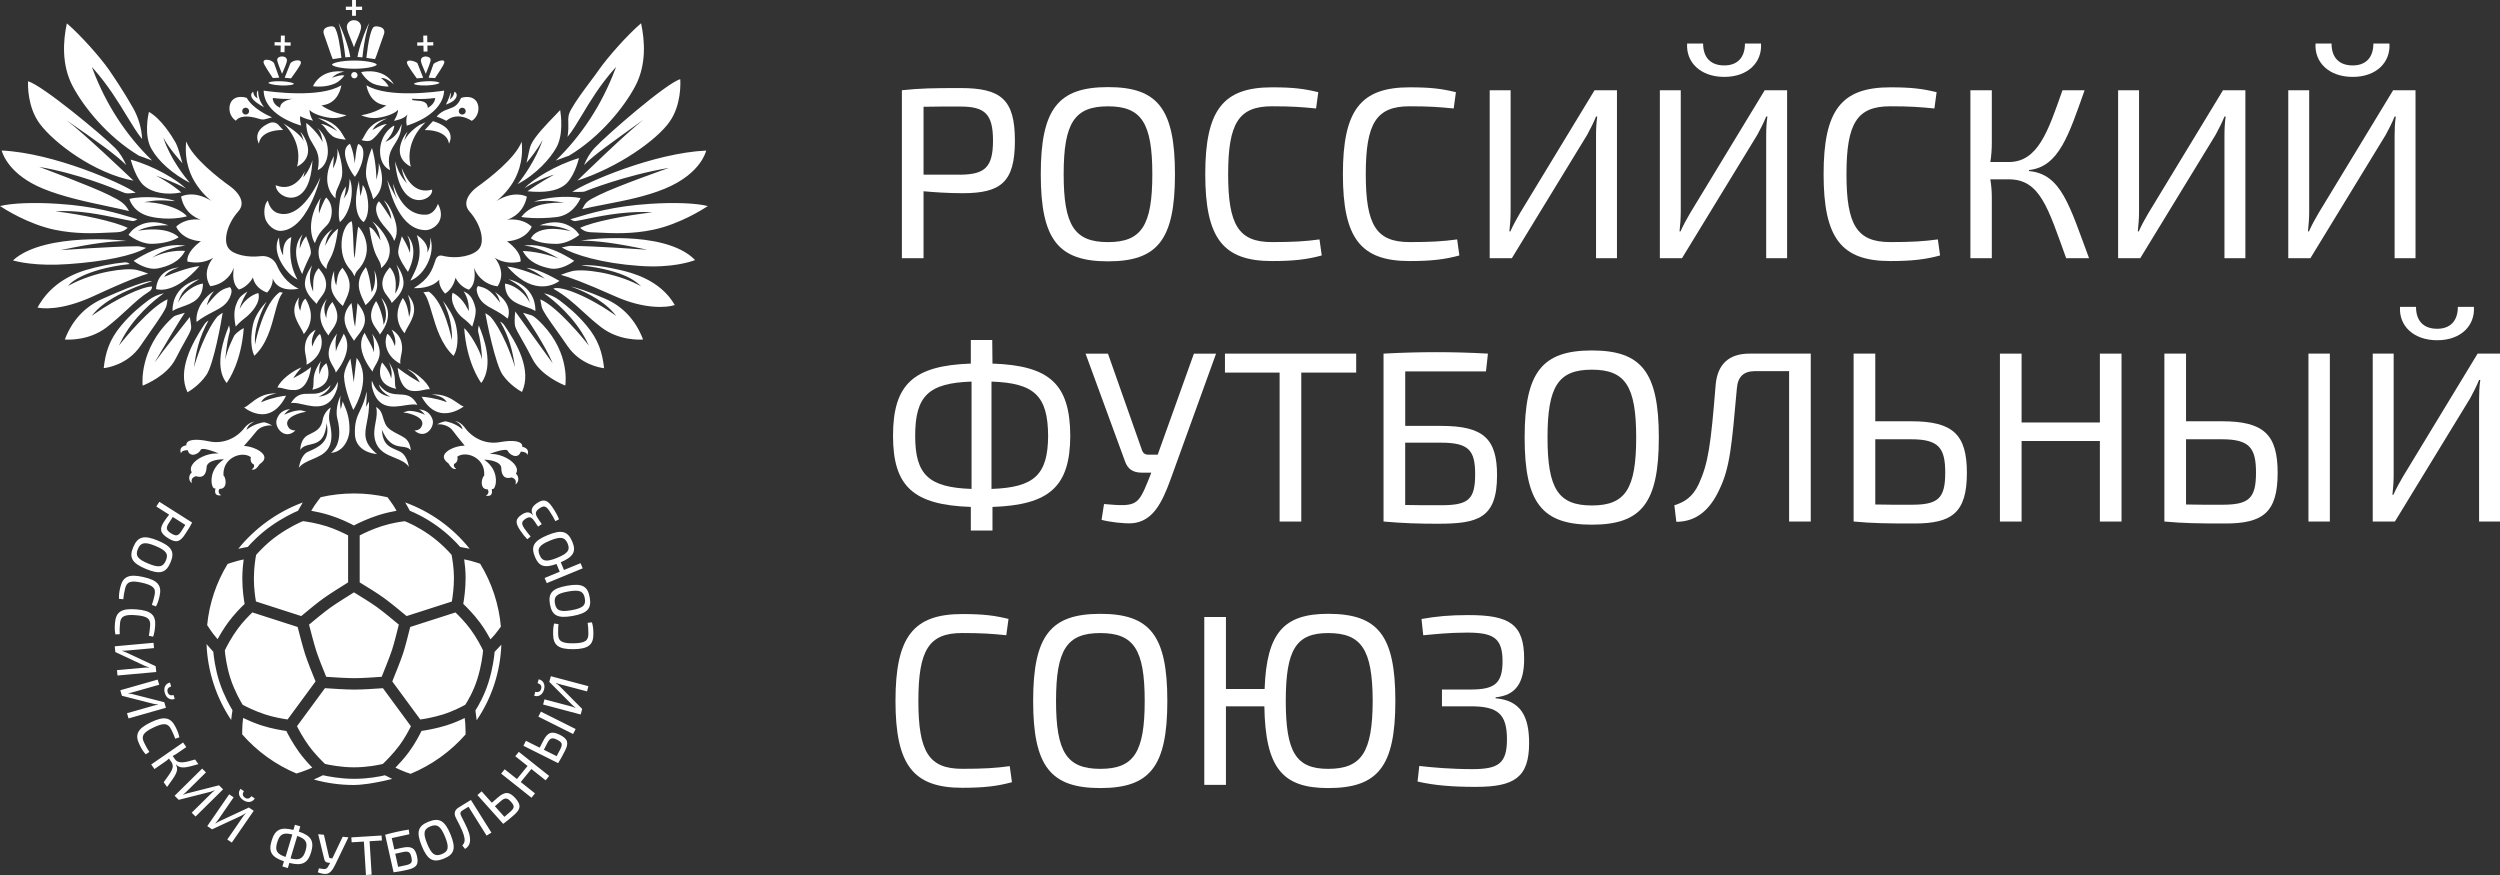 <svg width="200" height="70" viewBox="0 0 200 70" fill="none" xmlns="http://www.w3.org/2000/svg">
<rect x="0" y="0" width="200" height="70" fill="#333333" stroke="none"/>
<g clip-path="url(#clip0_1_17308)">
<path d="M81.192 11.25C81.192 14.56 80.09 15.456 77.016 15.456C75.835 15.456 74.733 15.378 73.883 15.3V20.654H72.151V7.219C73.627 7.063 74.634 7.044 76.839 7.044C80.09 7.044 81.192 7.961 81.192 11.25ZM76.8 13.977C78.768 13.957 79.44 13.412 79.44 11.25C79.44 9.087 78.771 8.523 76.8 8.523C75.658 8.523 74.654 8.523 73.883 8.542V13.974H76.8V13.977Z" fill="white"/>
<path d="M93.997 13.938C93.997 19.194 92.599 20.907 88.64 20.907C84.68 20.907 83.262 19.194 83.262 13.938C83.262 8.681 84.68 6.969 88.64 6.969C92.599 6.966 93.997 8.681 93.997 13.938ZM85.093 13.938C85.093 18.046 85.959 19.369 88.64 19.369C91.32 19.369 92.186 18.046 92.186 13.938C92.186 9.829 91.317 8.506 88.64 8.506C85.959 8.506 85.093 9.829 85.093 13.938Z" fill="white"/>
<path d="M105.463 7.375L105.286 8.678C104.105 8.562 103.337 8.503 101.759 8.503C99.099 8.503 98.252 9.846 98.252 13.935C98.252 18.024 99.099 19.367 101.759 19.367C103.432 19.367 104.459 19.308 105.561 19.153L105.739 20.437C104.597 20.748 103.534 20.884 101.759 20.884C97.839 20.884 96.421 19.055 96.421 13.935C96.421 8.815 97.839 6.986 101.759 6.986C103.472 6.986 104.338 7.102 105.463 7.375Z" fill="white"/>
<path d="M116.473 7.375L116.296 8.678C115.115 8.562 114.347 8.503 112.769 8.503C110.109 8.503 109.262 9.846 109.262 13.935C109.262 18.024 110.109 19.367 112.769 19.367C114.443 19.367 115.469 19.308 116.572 19.153L116.749 20.437C115.607 20.748 114.544 20.884 112.769 20.884C108.849 20.884 107.432 19.055 107.432 13.935C107.432 8.815 108.849 6.986 112.769 6.986C114.485 6.986 115.351 7.102 116.473 7.375Z" fill="white"/>
<path d="M127.683 20.654V10.861C127.683 10.355 127.703 9.829 127.782 9.323H127.683C127.486 9.81 127.211 10.355 126.975 10.783L120.948 20.654H119.176V7.219H120.849V16.915C120.849 17.46 120.81 17.985 120.751 18.51H120.83C121.046 18.024 121.322 17.518 121.597 17.051L127.565 7.219H129.357V20.654H127.683Z" fill="white"/>
<path d="M141.295 20.654V10.861C141.295 10.355 141.315 9.829 141.394 9.323H141.295C141.098 9.81 140.823 10.355 140.586 10.783L134.56 20.654H132.788V7.219H134.461V16.915C134.461 17.46 134.422 17.985 134.363 18.51H134.441C134.658 18.024 134.934 17.518 135.209 17.051L141.177 7.219H142.968V20.654H141.295ZM140.882 3.483C140.98 4.981 139.838 6.152 137.946 6.152C136.036 6.152 134.872 4.984 134.97 3.483H136.25C136.25 4.612 136.86 5.234 137.943 5.234C138.986 5.234 139.596 4.612 139.596 3.483H140.882Z" fill="white"/>
<path d="M154.929 7.375L154.752 8.678C153.571 8.562 152.803 8.503 151.225 8.503C148.565 8.503 147.718 9.846 147.718 13.935C147.718 18.024 148.565 19.367 151.225 19.367C152.899 19.367 153.925 19.308 155.028 19.153L155.205 20.437C154.063 20.748 153 20.884 151.225 20.884C147.305 20.884 145.888 19.055 145.888 13.935C145.888 8.815 147.305 6.986 151.225 6.986C152.938 6.986 153.804 7.102 154.929 7.375Z" fill="white"/>
<path d="M162.317 13.685C164.899 13.918 165.549 16.431 167.124 20.654H165.293C163.836 16.623 163.206 14.346 160.703 14.346H159.227C159.305 14.833 159.345 15.3 159.345 15.767V20.654H157.632V7.219H159.345V11.425C159.345 11.97 159.305 12.476 159.227 12.962H160.703C163.046 12.962 163.856 10.469 164.998 7.219H166.769C165.509 10.763 164.722 13.351 162.317 13.604V13.685Z" fill="white"/>
<path d="M177.957 20.654V10.861C177.957 10.355 177.977 9.829 178.055 9.323H177.957C177.76 9.81 177.484 10.355 177.248 10.783L171.221 20.654H169.449V7.219H171.123V16.915C171.123 17.46 171.083 17.985 171.024 18.51H171.103C171.32 18.024 171.595 17.518 171.871 17.051L177.839 7.219H179.63V20.654H177.957Z" fill="white"/>
<path d="M191.569 20.654V10.861C191.569 10.355 191.588 9.829 191.667 9.323H191.569C191.372 9.81 191.096 10.355 190.86 10.783L184.833 20.654H183.061V7.219H184.735V16.915C184.735 17.46 184.695 17.985 184.636 18.51H184.715C184.931 18.024 185.207 17.518 185.483 17.051L191.451 7.219H193.242V20.654H191.569ZM191.155 3.483C191.254 4.981 190.112 6.152 188.219 6.152C186.31 6.152 185.145 4.984 185.244 3.483H186.523C186.523 4.612 187.134 5.234 188.216 5.234C189.26 5.234 189.87 4.612 189.87 3.483H191.155Z" fill="white"/>
<path d="M79.398 40.554V42.441H77.666V40.554C73.096 40.398 71.442 38.939 71.442 34.869C71.442 30.722 73.096 29.243 77.666 29.087V27.2H79.379L79.398 29.087C83.968 29.243 85.602 30.722 85.622 34.869C85.605 38.919 83.968 40.398 79.398 40.554ZM77.725 39.114V30.527C74.297 30.644 73.214 31.656 73.214 34.869C73.214 37.986 74.297 38.997 77.725 39.114ZM79.319 39.114C82.748 38.997 83.83 37.986 83.85 34.869C83.83 31.656 82.748 30.644 79.319 30.527V39.114Z" fill="white"/>
<path d="M93.623 38.413C92.954 40.223 92.225 41.724 90.569 41.861C89.9 41.899 88.777 41.763 88.125 41.588L88.322 40.323C90.923 40.557 91.041 40.44 91.868 38.416L92.104 37.813H91.356C90.628 37.813 90.215 37.521 89.998 36.899L86.845 28.292H88.637L91.376 36.062C91.455 36.256 91.612 36.373 91.829 36.373H92.616L95.513 28.292H97.285L93.623 38.413Z" fill="white"/>
<path d="M104.102 29.807V41.724H102.369V29.807H97.996V28.29H108.495V29.807H104.102Z" fill="white"/>
<path d="M115.292 34.072C118.661 34.072 119.764 35.083 119.764 38.024C119.764 41.491 118.209 41.899 114.997 41.899C113.54 41.899 112.238 41.861 110.722 41.724H110.683V28.29C112.1 28.212 113.501 28.173 114.898 28.173C116.276 28.173 117.657 28.212 119.035 28.29L118.878 29.71H112.418V34.072H115.292ZM118.012 37.947C118.012 36.059 117.539 35.414 115.292 35.414H112.415V40.398C113.163 40.418 114.148 40.418 115.292 40.418C117.46 40.418 118.012 39.97 118.012 37.947Z" fill="white"/>
<path d="M132.706 35.006C132.706 40.262 131.308 41.974 127.349 41.974C123.389 41.974 121.971 40.262 121.971 35.006C121.971 29.749 123.389 28.037 127.349 28.037C131.308 28.037 132.706 29.749 132.706 35.006ZM123.802 35.006C123.802 39.114 124.669 40.437 127.349 40.437C130.029 40.437 130.895 39.114 130.895 35.006C130.895 30.897 130.029 29.574 127.349 29.574C124.669 29.574 123.802 30.897 123.802 35.006Z" fill="white"/>
<path d="M144.861 41.724H143.129V29.691H140.409C139.504 29.691 139.031 30.119 138.952 31.053C138.539 35.628 138.401 37.438 137.535 39.192C136.787 40.807 135.684 41.744 134.107 41.744L133.949 40.42C134.776 40.168 135.426 39.739 135.898 38.728C136.666 37.054 136.863 35.611 137.257 30.744C137.414 29.129 138.32 28.29 139.956 28.29H144.861V41.724Z" fill="white"/>
<path d="M152.899 33.702C156.248 33.702 157.351 34.772 157.351 37.83C157.351 41.004 156.17 41.88 153.155 41.88C150.891 41.88 149.825 41.861 148.329 41.724H148.289V28.29H150.022V33.702H152.899ZM155.618 37.81C155.618 35.864 155.126 35.142 152.899 35.142H150.022V40.359C150.79 40.379 151.754 40.379 152.899 40.379C155.047 40.379 155.618 39.892 155.618 37.81Z" fill="white"/>
<path d="M169.722 41.724H167.99V35.281H161.727V41.724H159.994V28.29H161.727V33.799H167.99V28.29H169.722V41.724Z" fill="white"/>
<path d="M177.76 33.702C181.11 33.702 182.212 34.772 182.212 37.83C182.212 41.004 181.031 41.88 178.016 41.88C175.752 41.88 174.686 41.861 173.19 41.724H173.151V28.29H174.883V33.702H177.76ZM180.48 37.81C180.48 35.864 179.987 35.142 177.76 35.142H174.883V40.359C175.651 40.379 176.615 40.379 177.76 40.379C179.909 40.379 180.48 39.892 180.48 37.81ZM186.388 41.724H184.676V28.29H186.388V41.724Z" fill="white"/>
<path d="M198.327 41.724V31.931C198.327 31.425 198.346 30.9 198.425 30.394H198.327C198.13 30.88 197.854 31.425 197.618 31.853L191.591 41.724H189.819V28.29H191.493V37.986C191.493 38.53 191.453 39.056 191.394 39.581H191.473C191.69 39.095 191.965 38.589 192.241 38.122L198.209 28.29H200V41.724H198.327ZM197.913 24.551C198.012 26.049 196.87 27.219 194.977 27.219C193.068 27.219 191.903 26.052 192.002 24.551H193.281C193.281 25.68 193.892 26.302 194.974 26.302C196.018 26.302 196.628 25.68 196.628 24.551H197.913Z" fill="white"/>
<path d="M80.681 49.513L80.503 50.817C79.322 50.7 78.555 50.642 76.977 50.642C74.316 50.642 73.47 51.984 73.47 56.073C73.47 60.162 74.316 61.505 76.977 61.505C78.65 61.505 79.677 61.447 80.779 61.291L80.956 62.575C79.814 62.887 78.751 63.023 76.977 63.023C73.056 63.023 71.639 61.194 71.639 56.073C71.639 50.953 73.056 49.124 76.977 49.124C78.689 49.124 79.556 49.241 80.681 49.513Z" fill="white"/>
<path d="M93.387 56.076C93.387 61.333 91.989 63.045 88.029 63.045C84.07 63.045 82.652 61.333 82.652 56.076C82.652 50.82 84.07 49.107 88.029 49.107C91.986 49.105 93.387 50.817 93.387 56.076ZM84.483 56.076C84.483 60.185 85.349 61.508 88.029 61.508C90.709 61.508 91.576 60.185 91.576 56.076C91.576 51.968 90.709 50.645 88.029 50.645C85.349 50.642 84.483 51.968 84.483 56.076Z" fill="white"/>
<path d="M111.628 56.076C111.628 61.333 110.23 63.045 106.25 63.045C102.586 63.045 101.228 61.43 101.149 56.504H98.075V62.792H96.343V49.358H98.075V55.12H101.169C101.326 50.603 102.724 49.105 106.25 49.105C110.23 49.105 111.628 50.817 111.628 56.076ZM109.817 56.076C109.797 51.968 108.931 50.645 106.25 50.645C103.688 50.645 102.862 51.968 102.862 56.076C102.862 60.185 103.688 61.508 106.25 61.508C108.931 61.508 109.797 60.182 109.817 56.076Z" fill="white"/>
<path d="M121.932 52.707C121.932 54.633 121.263 55.629 119.648 55.784V55.862C121.656 56.037 122.329 57.302 122.329 59.445C122.329 62.211 121.128 62.95 118.054 62.95C116.203 62.95 114.744 62.834 113.405 62.522L113.543 61.277C114.567 61.394 116.066 61.53 117.778 61.53C119.845 61.53 120.557 61.102 120.557 59.153C120.557 57.091 119.809 56.504 117.64 56.504H115.357V55.162H117.64C119.55 55.162 120.203 54.695 120.203 52.904C120.203 51.036 119.474 50.608 117.365 50.608C115.869 50.608 114.704 50.745 113.858 50.822L113.72 49.519C114.921 49.305 115.984 49.207 117.463 49.207C120.768 49.202 121.932 49.941 121.932 52.707Z" fill="white"/>
<path d="M28.264 32.798C28.123 32.479 27.555 31.119 27.522 30.119C27.519 29.691 27.789 29.096 28.034 28.69C28.07 28.857 28.298 30.572 28.301 30.572C28.303 30.572 28.492 28.843 28.534 28.634C29.741 30.188 28.509 32.395 28.264 32.798ZM25.081 30.605C25.078 30.817 25.078 31 24.982 31.178C25.564 31.058 25.955 30.808 26.146 30.438C26.43 29.888 26.18 29.226 26.11 29.057C26.009 29.126 25.733 29.349 25.604 29.805L25.561 29.949C25.561 29.949 25.46 29.46 25.68 28.879C25.086 29.696 25.083 30.216 25.081 30.605ZM24.453 23.083C24.614 23.575 24.929 23.895 25.235 24.206C25.269 24.242 25.305 24.276 25.339 24.312C25.387 24.151 25.508 23.998 25.634 23.834C25.775 23.653 25.933 23.45 26.014 23.208C26.279 22.413 25.784 21.813 25.519 21.488C25.508 21.474 25.5 21.463 25.488 21.451C25.05 21.966 25.052 22.427 25.052 23.116V23.333L24.974 23.13C24.673 22.344 24.802 21.668 24.976 21.221C24.684 21.624 24.228 22.399 24.453 23.083ZM29.071 24.034C29.133 24.165 29.195 24.292 29.243 24.412C29.412 24.267 30.027 23.7 30.151 23.069C30.207 22.814 30.191 22.183 29.951 21.629C30.129 22.68 29.805 23.244 29.788 23.272L29.729 23.372L29.715 23.258C29.603 22.419 29.496 21.86 29.271 21.365C28.351 22.524 28.751 23.361 29.071 24.034ZM28.354 20.651C28.354 20.651 28.309 20.415 28.301 20.142C28.281 19.578 28.225 17.888 28.132 17.696C27.828 17.81 27.567 18.205 27.423 18.758C27.224 19.544 27.263 20.754 28.039 21.585C28.177 21.735 28.301 21.968 28.365 22.108C28.402 21.96 28.469 21.771 28.587 21.652C29.915 20.284 29.212 18.688 28.663 18.13C28.585 18.369 28.461 19.739 28.419 20.209C28.402 20.417 28.354 20.651 28.354 20.651ZM30.708 16.017C31.217 16.806 31.282 17.332 31.285 17.357L31.304 17.535L31.209 17.385C31.203 17.373 30.584 16.384 30.317 16.1C29.808 16.665 30.28 17.474 30.441 17.713C30.576 17.916 30.736 18.102 30.891 18.282C31.166 18.605 31.425 18.911 31.529 19.269C31.647 19.086 31.915 18.522 31.571 17.526C31.391 16.993 31.133 16.364 30.708 16.017ZM29.521 32.112C29.493 32.162 29.4 32.362 29.276 32.554C29.319 32.27 29.361 31.52 29.316 31.322C29.203 32.003 28.998 32.431 28.818 32.809C28.565 33.338 28.349 33.794 28.396 34.775C28.438 35.642 29.082 36.206 30.165 36.334C29.04 35.392 29.164 34.747 29.35 33.785C29.442 33.316 29.544 32.787 29.521 32.112ZM26.475 36.231C26.805 36.209 27.094 36.081 27.344 35.848C27.704 35.509 27.946 34.942 27.957 34.408C27.98 33.413 27.704 32.787 27.524 32.373C27.482 32.276 27.446 32.192 27.418 32.115C27.412 32.115 27.266 32.737 27.266 32.737C27.266 32.737 27.139 32.245 27.254 31.648C26.976 32.198 26.852 32.971 26.985 33.477C27.283 34.619 27.103 35.328 26.895 35.72C26.751 35.987 26.585 36.148 26.475 36.231ZM23.267 32.256C23.334 32.237 23.407 32.231 23.486 32.231C23.703 32.231 23.964 32.29 24.248 32.354C25.204 32.568 26.394 32.832 26.951 31.147C27.007 30.978 27.035 30.747 27.029 30.538C27.018 30.564 27.004 30.588 26.99 30.616C26.821 30.961 26.537 31.542 25.722 31.7L25.48 31.748L25.696 31.625C26.234 31.322 26.399 31.008 26.447 30.811C25.843 31.52 25.269 31.511 24.757 31.503C24.209 31.5 23.733 31.492 23.267 32.256ZM30.508 23.825C30.514 23.837 30.52 23.85 30.525 23.861C30.728 24.326 31.068 25.104 30.75 25.843L30.686 25.991L30.671 25.83C30.629 25.315 30.311 24.384 30.084 24.087C29.338 25.262 29.805 25.902 30.145 26.369C30.252 26.513 30.345 26.641 30.387 26.766C31.566 25.254 30.866 24.245 30.508 23.825ZM31.116 28.982C31.248 29.29 31.375 29.705 31.318 30.094L31.293 30.283L31.242 30.099C31.107 29.624 30.694 29.14 30.562 28.996C30.483 29.185 30.255 29.83 30.531 30.366C30.722 30.736 31.113 30.983 31.695 31.106C31.599 30.93 31.599 30.744 31.597 30.533C31.588 30.172 31.585 29.699 31.116 28.982ZM29.549 18.163C29.78 19.878 30.07 20.392 30.261 20.734C30.382 20.951 30.472 21.112 30.497 21.451C30.899 21.082 31.166 20.693 31.183 20.045C31.206 19.169 30.342 18.088 29.777 17.71C29.786 17.718 29.791 17.729 29.8 17.738C29.999 17.98 30.25 18.277 30.401 19.025L30.447 19.241L30.267 18.952C30.07 18.636 29.831 18.246 29.549 18.163ZM30.036 29.221C30.334 28.712 30.733 28.031 29.769 26.697C29.988 27.244 29.912 28.134 29.918 28.19C29.817 27.825 29.67 27.564 29.502 27.264C29.395 27.072 29.282 26.872 29.17 26.622C28.796 27.192 28.793 27.892 29.167 28.707C29.386 29.19 29.681 29.574 29.811 29.732C29.833 29.568 29.929 29.404 30.036 29.221ZM26.92 22.666L26.897 22.836L26.841 22.672C26.833 22.649 26.683 22.194 26.74 21.66C26.481 22.221 26.464 22.878 26.52 23.139C26.644 23.773 27.26 24.337 27.429 24.481C27.477 24.359 27.536 24.234 27.6 24.103C27.924 23.428 28.326 22.588 27.392 21.418C27.128 21.724 27.015 21.93 26.92 22.666ZM32.142 28.165C32.179 27.956 32.308 26.919 31.329 26.377C31.453 26.597 31.684 27.083 31.616 27.542L31.594 27.695L31.538 27.55C31.318 26.975 31.071 26.722 30.992 26.719C30.992 26.719 30.992 26.719 30.989 26.719C30.986 26.719 30.984 26.719 30.981 26.727C30.716 27.294 30.773 28.429 32.027 29.107C32.027 29.087 32.024 29.071 32.024 29.054C32.013 28.857 32.013 28.851 32.072 28.523C32.094 28.431 32.114 28.317 32.142 28.165ZM29.62 15.197C29.701 15.408 29.78 15.611 29.853 15.931C29.957 15.853 30.207 15.633 30.379 15.25C30.573 14.822 30.705 14.099 30.297 13.034C30.311 13.36 30.3 13.601 30.182 14.091L30.115 14.383L30.103 14.085C30.061 12.906 29.839 12.103 29.755 11.836C29.606 12.189 29.116 13.454 29.333 14.316C29.44 14.733 29.535 14.977 29.62 15.197ZM26.861 29.807C26.99 29.649 27.285 29.263 27.505 28.779C27.876 27.964 27.873 27.264 27.499 26.694L27.423 26.866C27.198 27.372 27.015 27.589 26.863 28.128C26.872 28.053 26.866 27.953 26.858 27.839C26.838 27.561 26.813 27.164 26.962 26.683C25.919 28.073 26.329 28.776 26.633 29.293C26.743 29.477 26.838 29.638 26.861 29.807ZM28.509 25.148C28.481 25.404 28.405 26.146 28.405 26.146C28.405 26.146 28.298 25.716 28.261 25.357C28.225 25.001 28.18 24.562 28.121 24.239C27.069 25.368 27.735 26.374 28.225 27.114C28.259 27.164 28.289 27.214 28.32 27.261C28.393 27.142 28.489 27.019 28.59 26.891C29.071 26.277 29.667 25.515 28.599 24.253C28.579 24.498 28.545 24.801 28.509 25.148ZM26.526 26.441C26.866 25.974 27.333 25.335 26.588 24.156C26.304 24.476 26.152 24.823 26.118 25.251L26.099 25.463L26.037 25.257C25.837 24.584 26.011 24.209 26.152 23.909C25.083 25.224 25.919 26.38 26.281 26.836C26.326 26.713 26.422 26.586 26.526 26.441ZM33.509 32.754C33.65 32.815 33.762 32.907 33.889 33.057L33.998 33.185L33.844 33.118C33.228 32.86 32.722 32.854 32.64 32.876C32.477 32.918 32.35 32.965 32.255 33.004C32.648 33.026 33.383 33.227 33.664 33.557C33.838 33.763 33.83 33.999 33.647 34.238C33.517 34.408 33.287 34.438 33.152 34.441C33.602 34.842 33.973 34.717 34.162 34.6C34.516 34.38 34.724 33.888 34.6 33.549C34.423 33.049 34.055 32.782 33.509 32.754ZM32.817 29.693C33.017 29.83 33.264 29.999 33.52 30.472L33.585 30.594L33.464 30.525C32.618 30.047 32.016 29.585 31.816 29.424C31.847 29.796 32.027 31.195 32.992 31.275C33.374 31.308 33.641 31.25 33.877 31.197C34.057 31.158 34.218 31.125 34.389 31.139C34.164 30.514 33.219 29.78 32.598 29.518C32.66 29.585 32.733 29.635 32.817 29.693ZM32.736 25.324L32.724 25.354C32.694 25.018 32.578 24.279 32.224 23.839C31.855 24.442 31.428 25.566 32.367 26.661C32.421 26.5 32.522 26.322 32.64 26.121C33.017 25.468 33.523 24.587 32.632 23.581C32.764 23.923 32.975 24.645 32.736 25.324ZM34.305 20.848C34.572 20.187 34.606 19.525 34.406 18.983C34.44 19.258 34.446 19.667 34.271 20.028L34.187 20.209L34.195 20.012C34.221 19.442 33.591 18.966 33.349 18.805C33.849 20.42 33.397 21.318 32.961 22.188C32.916 22.277 32.871 22.363 32.828 22.452C33.422 22.238 33.993 21.618 34.305 20.848ZM30.978 9.471C29.735 9.751 29.372 10.441 29.144 10.869C29.063 11.022 29.001 11.141 28.916 11.205C29.099 11.264 29.527 11.369 29.777 11.164C30.07 10.925 30.235 10.708 30.399 10.499C30.556 10.296 30.705 10.102 30.953 9.918C30.708 9.927 30.41 10.049 29.926 10.332L29.794 10.41L29.87 10.28C29.997 10.066 30.289 9.763 30.978 9.471ZM31.535 10.038C30.669 10.527 30.345 11.522 30.41 12.298C30.46 12.929 30.756 13.412 31.206 13.61C30.947 12.534 31.251 12.047 31.574 11.536C31.833 11.122 32.103 10.694 32.131 9.915C32.123 9.938 32.111 9.965 32.1 9.988C31.965 10.324 31.718 10.95 30.998 11.272L30.823 11.35L30.953 11.208C31.481 10.624 31.552 10.141 31.535 10.038ZM24.729 36.104L24.614 36.156C24.144 36.37 23.967 37.085 23.905 37.429C24.152 37.096 24.563 36.921 24.991 36.74C25.924 36.343 26.889 35.934 26.371 33.791C26.25 33.29 26.391 32.801 26.464 32.601C26.22 32.734 25.885 33.135 25.812 33.602C25.702 34.286 25.258 34.502 24.83 34.711C24.757 34.747 24.687 34.78 24.616 34.819C24.122 35.083 24.032 35.706 24.017 36.006C24.206 35.703 24.51 35.631 24.83 35.559C25.359 35.436 25.907 35.309 26.096 34.127L26.141 33.846L26.174 34.13C26.338 35.386 25.446 35.784 24.729 36.104ZM31.706 23.342L31.614 23.5L31.633 23.317C31.726 22.413 31.602 21.866 31.189 21.382C31.178 21.393 31.169 21.407 31.158 21.418C30.894 21.741 30.399 22.344 30.663 23.136C30.745 23.378 30.902 23.581 31.043 23.761C31.169 23.925 31.29 24.078 31.338 24.239C31.372 24.203 31.405 24.17 31.442 24.134C31.749 23.823 32.064 23.503 32.224 23.011C32.443 22.338 32.005 21.574 31.715 21.168C31.926 21.679 32.165 22.558 31.706 23.342ZM33.394 32.395C32.975 31.603 32.502 31.581 31.957 31.556C31.448 31.531 30.871 31.506 30.314 30.761C30.348 30.961 30.494 31.284 31.012 31.617L31.22 31.75L30.981 31.689C30.177 31.481 29.929 30.886 29.78 30.53C29.769 30.502 29.757 30.474 29.746 30.45C29.727 30.658 29.741 30.889 29.786 31.061C30.238 32.776 31.442 32.582 32.41 32.426C32.803 32.37 33.149 32.312 33.394 32.395ZM25.187 19.456C25.404 18.889 25.561 18.597 26.16 18.01C26.402 17.771 26.554 17.307 26.54 16.851C26.526 16.42 26.369 16.05 26.093 15.8C25.865 16.092 25.587 16.884 25.584 16.893L25.519 17.082L25.508 16.881C25.508 16.859 25.483 16.415 25.66 15.817C24.563 17.499 24.841 18.883 25.187 19.456ZM32.792 20.234L32.73 20.053C32.581 19.62 32.277 19.111 32.148 18.902C32.128 18.994 32.094 19.111 32.052 19.247C31.954 19.57 31.83 19.973 31.864 20.281C31.912 20.712 32.483 21.535 32.637 21.752C33.436 20.145 32.952 19.233 32.581 18.827C32.741 19.119 32.848 19.544 32.806 20.045L32.792 20.234ZM27.676 14.927C27.674 14.925 27.294 15.361 27.195 16.023C27.018 17.204 27.145 17.646 27.193 17.768C28.059 17.048 28.368 15.197 27.972 14.307C27.969 14.357 27.966 14.405 27.963 14.452C27.935 14.913 27.913 15.278 27.645 15.669L27.494 15.892L27.572 15.636C27.668 15.233 27.665 15.014 27.676 14.927ZM29.015 14.83C28.995 15.027 28.981 15.169 28.888 15.492L28.829 15.694L28.81 15.483C28.784 15.216 28.765 15.055 28.753 14.938C28.731 14.758 28.723 14.674 28.723 14.463C28.447 15.397 28.23 17.146 29.088 17.768C29.383 17.457 29.513 16.826 29.434 16.067C29.375 15.5 29.203 14.994 29.018 14.811L29.015 14.83ZM22.614 34.633C22.808 34.744 23.193 34.861 23.638 34.438C23.506 34.438 23.264 34.416 23.126 34.249C22.932 34.01 22.918 33.771 23.087 33.557C23.362 33.21 24.105 32.985 24.504 32.949C24.408 32.912 24.273 32.868 24.107 32.829C24.023 32.807 23.508 32.832 22.89 33.112L22.735 33.182C22.735 33.182 22.918 32.89 23.221 32.729C22.665 32.771 22.299 33.054 22.133 33.574C22.018 33.93 22.243 34.422 22.614 34.633ZM31.988 12.162C32.033 12.659 32.325 13.051 32.862 13.332C32.75 12.937 32.429 11.33 34.044 9.782L33.574 9.993C33.571 9.996 32.696 10.502 32.325 11.297C32.429 10.927 32.525 10.688 32.598 10.533C32.291 10.886 31.934 11.542 31.988 12.162ZM10.456 12.77C10.538 13.068 10.903 14.302 11.494 14.827C12.158 15.419 13.28 15.631 14.506 15.394C14.298 15.216 13.567 14.613 12.532 14.082L12.467 14.049C12.76 14.138 14.126 14.661 14.877 15.083C14.18 14.394 12.329 13.276 10.456 12.77ZM36.493 7.794C36.549 7.675 36.552 7.561 36.504 7.469C36.471 7.405 36.417 7.361 36.347 7.339C36.347 7.347 36.344 7.355 36.344 7.364C36.33 7.466 36.299 7.683 36.088 7.87L35.987 7.958L36.023 7.828C36.085 7.6 36.071 7.466 36.054 7.403C36.012 7.555 35.9 7.933 35.672 8.37C35.683 8.364 35.694 8.359 35.708 8.356C35.984 8.248 36.361 8.089 36.493 7.794ZM33.343 6.271L33.855 6.224L33.391 5.048C33.276 4.948 32.986 4.845 32.781 4.845C32.716 4.845 32.66 4.856 32.62 4.878C32.559 4.915 32.542 4.984 32.57 5.084C32.615 5.259 33.205 6.088 33.343 6.271ZM33.383 3.658L33.875 3.65L33.886 4.128L34.201 4.122L34.19 3.644L34.665 3.636L34.659 3.372L34.184 3.38L34.176 2.844L33.861 2.849L33.869 3.386L33.377 3.394L33.383 3.658ZM12.031 17.329C13.491 17.665 14.689 17.379 14.959 17.307C14.332 16.57 12.574 16.145 11.531 16.175C12.411 16.017 12.771 15.986 14.005 16.092C13.421 15.814 11.472 15.628 10.352 15.914C10.406 16.106 10.726 17.029 12.031 17.329ZM46.567 9.184C47.197 8.134 47.979 6.827 49.137 5.521L49.284 5.357L49.208 5.56C48.145 8.364 46.556 10.81 44.483 12.823C44.474 12.831 44.466 12.837 44.46 12.845C44.834 12.698 45.484 12.467 45.518 12.456C48.074 10.922 49.975 8.498 50.822 6.888C51.733 5.173 51.581 3.222 51.286 1.862C50.184 2.802 48.614 4.581 47.922 5.571C47.72 5.865 47.47 6.199 47.202 6.555C46.688 7.244 46.103 8.025 45.701 8.734C45.447 9.182 45.453 9.415 45.464 9.799C45.473 10.074 45.484 10.413 45.403 10.95C45.785 10.488 46.151 9.879 46.567 9.184ZM10.304 18.755L10.279 18.788C10.437 18.911 11.21 19.481 12.065 19.506C12.082 19.506 12.096 19.506 12.113 19.506C13.055 19.506 13.907 19.247 14.292 18.98C14.152 18.827 13.401 18.146 11.334 18.416L11.027 18.455L11.314 18.338C12.037 18.043 13.027 18.016 13.468 18.021C12.681 17.738 12.02 17.704 11.41 17.918C10.712 18.196 10.496 18.494 10.304 18.755ZM12.647 21.468C13.345 21.321 14.323 21.015 14.807 20.07C14.551 20.059 13.443 19.984 12.175 20.612C13.122 19.928 14.287 19.717 14.832 19.656C14.129 19.547 12.841 19.497 10.687 20.868C10.889 21.023 11.767 21.643 12.647 21.468ZM34.803 6.246C34.935 6.06 35.497 5.209 35.537 5.037C35.568 4.898 35.511 4.867 35.492 4.856C35.323 4.765 34.831 4.976 34.682 5.118L34.291 6.218L34.803 6.246ZM35.568 8.842C35.694 8.787 35.812 8.745 35.914 8.709C36.333 8.559 36.608 8.456 36.884 7.836C36.999 7.794 37.75 7.567 38.135 8.139C38.276 8.364 38.315 8.678 38.239 8.976C38.166 9.271 37.992 9.515 37.745 9.671C37.638 9.599 37.185 9.312 36.642 9.312C36.341 9.312 36.015 9.401 35.706 9.665C35.61 9.612 35.261 9.429 34.932 9.332C35.011 9.234 35.219 8.998 35.568 8.842ZM36.701 8.89C36.701 9.04 36.825 9.165 36.98 9.165C37.134 9.165 37.258 9.043 37.258 8.89C37.258 8.737 37.131 8.617 36.977 8.617C36.822 8.617 36.701 8.74 36.701 8.89ZM26.506 4.445L26.622 4.731C26.731 4.717 27.1 4.664 27.314 4.626C27.226 3.822 27.035 2.471 26.74 2.163C26.616 2.079 26.47 2.099 26.245 2.146C26.169 2.171 26.104 2.202 26.051 2.235C25.899 2.327 25.837 2.521 25.899 2.699L26.506 4.445ZM21.123 8.576C20.752 8.086 20.66 7.703 20.643 7.244C20.62 7.255 20.603 7.269 20.589 7.291C20.519 7.394 20.539 7.611 20.578 7.767L20.603 7.864L20.519 7.811C20.339 7.7 20.263 7.505 20.263 7.347C20.204 7.369 20.156 7.411 20.128 7.469C20.08 7.561 20.086 7.675 20.139 7.794C20.269 8.086 20.8 8.409 21.123 8.576ZM15.673 38.099L15.684 38.097L15.693 38.099C15.926 38.172 16.112 38.163 16.25 38.069C16.365 37.988 16.509 37.802 16.528 37.368V37.343C16.629 36.762 17.743 36.746 17.791 36.746H17.918L17.813 36.818C16.821 37.521 16.843 38.553 17.003 38.914C17.054 39.025 17.119 39.086 17.178 39.075L17.237 39.061L17.226 39.12C17.183 39.331 17.209 39.478 17.302 39.559C17.408 39.651 17.586 39.639 17.698 39.617C17.597 39.562 17.532 39.492 17.504 39.406C17.459 39.261 17.543 39.133 17.546 39.128L17.558 39.111H17.58C17.583 39.111 17.586 39.111 17.588 39.111C17.805 39.111 17.948 39.011 18.013 38.814C18.109 38.519 17.993 38.127 17.895 38.058L17.878 38.047V38.027C17.841 37.402 18.126 36.874 18.66 36.579C19.132 36.318 19.689 36.309 20.046 36.554L20.069 36.568L20.063 36.593C19.982 37.029 20.28 37.143 20.291 37.149L20.311 37.157L20.316 37.177C20.373 37.366 20.243 37.491 20.128 37.552C20.184 37.577 20.243 37.582 20.305 37.569C20.553 37.513 20.747 37.16 20.75 37.157L20.764 37.143C21.07 36.938 21.197 36.726 21.138 36.509C21.028 36.095 20.232 35.731 19.594 35.681L19.515 35.675L19.568 35.617C19.911 35.228 20.342 34.728 20.527 34.489C20.794 34.144 21.385 33.98 21.768 34.049C21.655 33.969 21.444 33.849 21.143 33.782C21.14 33.782 21.138 33.782 21.135 33.782C21.034 33.782 20.359 33.908 19.833 34.305L19.72 34.389L19.768 34.258C19.872 33.985 20.151 33.819 20.361 33.724C20.063 33.78 19.805 33.935 19.591 34.188C18.896 35.106 17.802 35.536 16.731 35.309C15.572 35.064 15.159 35.228 15.015 35.35C14.939 35.414 14.903 35.495 14.908 35.584L14.911 35.617L14.877 35.625C14.658 35.673 14.517 35.764 14.461 35.898C14.411 36.02 14.439 36.156 14.475 36.262C14.484 36.229 14.501 36.198 14.52 36.173C14.652 36.004 14.973 36.015 14.987 36.017H15.015L15.024 36.045C15.083 36.243 15.204 36.356 15.378 36.376C15.614 36.404 15.904 36.245 16.042 36.015C16.05 35.981 16.07 35.956 16.104 35.94C16.331 35.817 17.209 36.159 17.307 36.198L17.493 36.273L17.29 36.276C16.531 36.284 15.668 36.698 15.367 37.202C15.246 37.402 15.232 37.591 15.327 37.763L15.341 37.791L15.319 37.813C15.178 37.938 15.108 38.141 15.145 38.333C15.17 38.469 15.243 38.583 15.355 38.653C15.31 38.522 15.313 38.408 15.364 38.313C15.457 38.138 15.665 38.102 15.673 38.099ZM34.448 4.84C34.468 4.717 34.403 4.642 34.344 4.601C34.268 4.548 34.164 4.517 34.06 4.517C33.979 4.517 33.9 4.534 33.833 4.567C33.757 4.606 33.667 4.687 33.669 4.842C33.672 4.998 33.849 5.412 33.982 5.712C34.013 5.785 34.041 5.849 34.063 5.907C34.072 5.885 34.08 5.863 34.091 5.84C34.215 5.535 34.42 5.02 34.448 4.84ZM41.454 38.441C41.496 38.252 41.434 38.047 41.297 37.916L41.274 37.894L41.291 37.866C41.389 37.696 41.384 37.507 41.268 37.302C40.984 36.79 40.138 36.348 39.376 36.315L39.176 36.306L39.364 36.24C39.466 36.204 40.352 35.889 40.577 36.02C40.608 36.04 40.627 36.065 40.636 36.098C40.759 36.32 41.021 36.482 41.249 36.482C41.263 36.482 41.274 36.482 41.288 36.479C41.46 36.465 41.586 36.354 41.651 36.159L41.659 36.131H41.687C41.702 36.131 42.022 36.131 42.149 36.304C42.168 36.331 42.182 36.362 42.191 36.395C42.233 36.29 42.264 36.154 42.216 36.031C42.166 35.898 42.028 35.801 41.811 35.748L41.777 35.739L41.78 35.706C41.789 35.617 41.755 35.534 41.682 35.47C41.544 35.345 41.139 35.164 39.969 35.373C38.892 35.564 37.812 35.097 37.145 34.158C36.943 33.899 36.69 33.735 36.392 33.671C36.6 33.771 36.873 33.947 36.968 34.224L37.013 34.355L36.904 34.269C36.372 33.841 35.675 33.696 35.61 33.705C35.309 33.763 35.093 33.877 34.977 33.952C35.365 33.894 35.947 34.077 36.203 34.43C36.38 34.678 36.811 35.209 37.126 35.589L37.176 35.651L37.098 35.653C36.459 35.681 35.652 36.02 35.526 36.432C35.461 36.646 35.579 36.862 35.88 37.077L35.891 37.09C35.894 37.093 36.077 37.452 36.321 37.516C36.383 37.532 36.442 37.527 36.499 37.505C36.383 37.438 36.26 37.307 36.324 37.124L36.33 37.104L36.35 37.099C36.364 37.096 36.665 36.99 36.594 36.551L36.591 36.526L36.614 36.512C36.977 36.279 37.534 36.306 37.998 36.582C38.523 36.896 38.791 37.432 38.732 38.055L38.729 38.074L38.712 38.086C38.611 38.152 38.481 38.541 38.569 38.839C38.628 39.042 38.771 39.147 38.993 39.15H39.016L39.027 39.17C39.03 39.175 39.111 39.306 39.061 39.448C39.03 39.531 38.965 39.6 38.861 39.651C38.974 39.676 39.148 39.695 39.258 39.606C39.353 39.528 39.384 39.384 39.347 39.17L39.339 39.111L39.398 39.125C39.454 39.139 39.522 39.081 39.575 38.972C39.75 38.617 39.806 37.585 38.836 36.851L38.734 36.773L38.861 36.779C38.909 36.782 40.023 36.835 40.104 37.413V37.441C40.11 37.877 40.248 38.066 40.36 38.15C40.495 38.249 40.681 38.266 40.917 38.2L40.925 38.197L40.934 38.2C40.942 38.202 41.147 38.247 41.232 38.419C41.277 38.514 41.277 38.628 41.229 38.758C41.344 38.686 41.423 38.578 41.454 38.441ZM28.022 4.559C27.915 3.805 27.373 2.335 27.083 1.84C27.212 2.204 27.457 3.052 27.628 4.587L28.022 4.559ZM33.118 6.708C33.121 6.763 33.484 6.86 34.145 6.835C34.803 6.81 35.16 6.685 35.157 6.627C35.157 6.624 35.154 6.621 35.149 6.616C35.07 6.544 34.688 6.477 34.133 6.499C33.47 6.524 33.115 6.649 33.118 6.708ZM30.002 4.731L30.117 4.442L30.728 2.699C30.79 2.521 30.725 2.327 30.576 2.235C30.522 2.202 30.455 2.171 30.376 2.146C30.154 2.102 30.008 2.079 29.878 2.171C29.665 2.396 29.462 3.269 29.31 4.628C29.524 4.667 29.892 4.717 30.002 4.731ZM42.196 15.3C43.56 15.439 44.528 15.283 45.149 14.822C45.864 14.293 46.241 12.962 46.319 12.648C44.46 13.193 42.632 14.349 41.952 15.052C43.243 14.257 44.337 13.968 44.337 13.968L44.272 14.004C43.268 14.549 42.452 15.116 42.196 15.3ZM20.249 25.927C19.906 27.486 20.255 28.281 20.35 28.462C21.332 27.55 21.692 26.183 21.981 25.079C22.17 24.362 22.336 23.739 22.625 23.417L22.384 23.367C21.115 24.251 20.48 27.189 20.474 27.219L20.398 27.575L20.392 27.214C20.378 26.008 21.028 24.676 21.323 24.131C21.005 24.473 20.406 25.21 20.249 25.927ZM34.311 23.331L33.872 23.381C34.162 23.706 34.347 24.331 34.558 25.051C34.887 26.169 35.295 27.553 36.282 28.468C36.392 28.309 36.814 27.567 36.471 25.996C36.31 25.271 35.739 24.454 35.438 24.07C35.694 24.643 36.209 25.674 36.153 27.219C36.15 27.189 35.579 24.215 34.311 23.331ZM31.608 12.901C31.768 15.025 32.528 15.686 32.986 15.892C33.52 16.131 34.024 15.959 34.294 15.739C34.496 15.572 34.597 15.364 34.569 15.169C33.141 15.558 32.514 14.313 32.137 13.446C32.176 13.707 32.249 14.018 32.429 14.399L32.559 14.674L32.362 14.444C31.951 13.954 31.723 13.323 31.608 12.901ZM22.564 15.597C22.968 15.859 23.455 15.886 23.857 15.669C24.732 15.2 24.951 13.818 24.993 12.826C24.901 13.148 24.715 13.626 24.377 14.052L24.265 14.194L24.307 14.018C24.338 13.89 24.36 13.788 24.38 13.701C24.181 14.138 23.843 14.574 23.396 14.8C22.98 15.008 22.53 15.014 22.057 14.816C22.063 15.1 22.251 15.394 22.564 15.597ZM35.106 17.771C35.278 17.479 35.402 16.993 35.036 16.306C34.952 16.54 34.679 17.14 34.094 17.173C34.055 17.176 34.015 17.176 33.973 17.176C33.146 17.176 32.092 16.715 31.445 14.685C31.465 14.947 31.535 15.386 31.774 15.945C31.436 15.33 31.124 14.78 30.975 14.383C31.231 15.581 32.044 18.399 34.044 18.41C34.046 18.41 34.046 18.41 34.049 18.41C34.094 18.41 34.139 18.408 34.187 18.399L34.181 18.377L34.193 18.399C34.508 18.346 34.89 18.132 35.106 17.771ZM24.529 29.179C25.817 28.482 25.879 27.317 25.609 26.736C25.606 26.727 25.604 26.727 25.598 26.727C25.516 26.73 25.263 26.991 25.035 27.581L24.979 27.725L24.957 27.573C24.889 27.103 25.128 26.602 25.255 26.374C24.245 26.936 24.375 27.998 24.414 28.212C24.442 28.365 24.462 28.484 24.479 28.576C24.541 28.912 24.541 28.918 24.526 29.121C24.532 29.14 24.529 29.157 24.529 29.179ZM32.173 35.739C32.452 35.776 32.702 35.806 32.865 36.034C32.845 35.784 32.758 35.292 32.367 35.028C32.21 34.922 32.024 34.828 31.847 34.736C31.436 34.525 31.012 34.308 30.829 33.919C30.736 33.721 30.686 33.543 30.638 33.385C30.539 33.054 30.463 32.787 30.087 32.557C30.199 32.96 30.123 33.368 30.044 33.799C29.96 34.255 29.873 34.725 30.011 35.225C30.25 36.087 30.922 36.359 31.571 36.621C32.03 36.807 32.466 36.982 32.713 37.355C32.651 37.01 32.474 36.37 32.013 36.134C31.903 36.078 31.788 36.029 31.678 35.981C31.164 35.762 30.677 35.553 30.57 34.611L30.545 34.375L30.649 34.589C31.138 35.609 31.712 35.681 32.173 35.739ZM26.731 13.298L26.644 13.482L26.655 13.279C26.675 12.931 26.692 12.659 26.712 12.484C25.57 14.574 26.565 15.631 26.838 15.867C26.833 15.417 26.917 15.23 27.046 14.958C27.119 14.8 27.212 14.599 27.308 14.296C27.527 13.593 27.201 12.47 26.996 11.883C27.021 12.225 26.996 12.742 26.731 13.298ZM23.801 22.366C23.416 21.674 23.042 20.665 23.309 18.972C23.134 19.033 22.625 19.294 22.648 20.245L22.651 20.434L22.569 20.265C22.35 19.8 22.324 19.25 22.327 18.991C22.046 19.489 22.119 20.039 22.24 20.426C22.459 21.121 23.103 22.032 23.801 22.366ZM26.602 18.332C26.065 18.661 25.463 19.428 25.483 20.214C25.497 20.818 25.744 21.179 26.113 21.521C26.138 21.201 26.228 21.032 26.352 20.804C26.557 20.426 26.835 19.906 27.049 18.299C26.923 18.363 26.509 18.7 26.141 19.422L26.011 19.675L26.065 19.397C26.144 18.989 26.324 18.63 26.602 18.332ZM41.704 17.36C41.952 17.401 42.942 17.535 44.472 17.373C45.793 17.235 46.345 16.084 46.443 15.845C45.287 15.614 43.544 15.809 42.711 16.139C43.895 15.998 44.264 16.092 45.144 16.206C44.041 16.22 42.539 16.237 41.704 17.36ZM46.328 18.758C46.136 18.497 45.92 18.202 45.222 17.924C44.612 17.71 43.951 17.743 43.164 18.027C43.608 18.021 44.595 18.049 45.318 18.344L45.681 18.491L45.296 18.419C43.032 18.002 42.545 18.908 42.475 19.072C42.869 19.35 43.6 19.508 44.494 19.508C44.517 19.508 44.542 19.508 44.564 19.508C45.417 19.483 46.19 18.913 46.347 18.791L46.328 18.758ZM41.915 19.642C42.466 19.689 43.468 19.95 44.699 20.684C43.299 20.153 42.112 20.087 41.825 20.078C42.309 21.021 43.285 21.324 43.982 21.471C44.862 21.643 45.74 21.026 45.943 20.87C43.901 19.572 42.641 19.55 41.915 19.642ZM37.427 24.74C36.949 23.792 36.361 23.489 36.206 23.422C35.975 24.189 36.552 25.071 37.022 25.435C37.441 25.757 37.68 26.016 37.778 26.13C37.789 26.088 37.806 26.041 37.823 25.988C37.936 25.629 38.124 25.026 38.029 24.618C37.809 23.667 37.413 23.464 37.092 23.305C37.244 23.536 37.508 24.039 37.503 24.723L37.5 24.887L37.427 24.74ZM26.222 12.295C26.279 11.614 26.034 10.763 25.387 10.235C25.584 10.463 25.699 10.694 25.775 11.147L25.812 11.369L25.699 11.172C25.367 10.585 24.704 9.968 24.498 9.835C24.512 10.669 24.777 11.108 25.035 11.53C25.345 12.039 25.637 12.52 25.421 13.61C25.874 13.412 26.169 12.926 26.222 12.295ZM15.96 21.29C15.707 21.312 14.891 21.435 13.26 22.099L13.136 22.149L13.21 22.041C13.426 21.724 13.966 21.507 14.315 21.393C13.676 21.451 12.599 21.757 12.481 23.125C12.684 23.192 14.014 23.511 15.96 21.29ZM21.827 6.243L22.338 6.213L21.928 5.062C21.855 4.909 21.565 4.778 21.34 4.778C21.292 4.778 21.244 4.784 21.205 4.798C21.101 4.834 21.062 4.912 21.093 5.034C21.135 5.209 21.692 6.052 21.827 6.243ZM22.774 6.221L23.286 6.268C23.424 6.085 24.017 5.257 24.062 5.084C24.093 4.965 24.062 4.89 23.964 4.851C23.75 4.77 23.323 4.901 23.224 5.081L22.774 6.221ZM22.445 4.172L22.76 4.178L22.772 3.65L23.247 3.658L23.253 3.394L22.777 3.386L22.786 2.849L22.471 2.844L22.462 3.38L21.97 3.372L21.964 3.636L22.457 3.644L22.445 4.172ZM21.475 6.627C21.472 6.685 21.829 6.81 22.488 6.835C22.769 6.847 23.033 6.835 23.23 6.805C23.463 6.769 23.511 6.719 23.511 6.708C23.514 6.649 23.157 6.527 22.499 6.499C21.841 6.471 21.478 6.569 21.475 6.627ZM22.648 5.71C22.777 5.409 22.954 4.995 22.957 4.84C22.96 4.684 22.87 4.603 22.794 4.564C22.642 4.487 22.417 4.5 22.282 4.595C22.223 4.637 22.159 4.712 22.178 4.834C22.209 5.017 22.414 5.535 22.538 5.843C22.547 5.863 22.555 5.885 22.561 5.901C22.586 5.849 22.617 5.782 22.648 5.71ZM15.181 14.624C14.79 14.16 13.637 12.712 13.097 11.108L13.077 11.027C13.513 11.845 14.315 12.742 14.593 13.062C14.582 13.018 14.568 12.973 14.557 12.929C14.413 12.414 14.216 11.708 14.059 11.428C13.738 10.863 12.897 9.507 11.913 8.948C11.843 9.251 11.511 10.855 12.118 11.914C12.681 12.915 13.817 13.915 15.181 14.624ZM16.925 16.081C15.558 15.23 14.638 15.647 14.484 15.725C14.776 17.243 16.058 17.571 16.073 17.574C14.804 17.432 14.2 18.029 14.095 18.138C14.616 19.222 15.952 19.289 15.966 19.289L16.075 19.292L15.988 19.358C14.914 20.181 14.97 20.804 14.993 20.923C16.284 21.207 17.048 20.617 17.057 20.609C16.115 21.821 16.728 22.758 16.829 22.897C18.154 22.708 18.59 21.682 18.595 21.671L18.702 21.415L18.674 21.691C18.564 22.758 19.04 23.108 19.127 23.164C19.83 22.933 20.181 22.288 20.184 22.283L20.232 22.191L20.257 22.291C20.463 23.08 21.228 23.358 21.371 23.406C21.877 22.858 21.818 22.283 21.815 22.277C22.237 23.35 23.514 23.175 23.896 23.094C22.935 22.661 22.412 21.835 22.139 21.207C21.925 20.715 21.416 20.431 20.87 20.492C19.802 20.623 18.705 20.373 18.322 19.911C17.808 19.331 18.154 17.927 19.065 16.909C19.267 16.684 19.355 16.437 19.324 16.17C19.27 15.681 18.82 15.2 18.418 14.911C17.512 14.263 15.417 12.653 14.897 11.316C14.725 12.951 15.268 14.13 15.766 14.838C16.32 15.642 16.905 16.07 16.925 16.081ZM18.39 8.973C18.317 8.676 18.356 8.362 18.494 8.136C18.699 7.831 19.006 7.753 19.267 7.753C19.501 7.753 19.695 7.814 19.745 7.833C20.179 8.645 21.382 9.223 21.765 9.39C21.534 9.443 21.337 9.498 21.188 9.54C21.022 9.587 20.856 9.546 20.702 9.498C19.355 9.084 18.961 9.515 18.871 9.66C18.632 9.504 18.46 9.262 18.39 8.973ZM19.374 8.89C19.374 9.04 19.498 9.165 19.653 9.165C19.807 9.165 19.931 9.043 19.931 8.89C19.931 8.737 19.807 8.614 19.653 8.614C19.498 8.614 19.374 8.737 19.374 8.89ZM28.312 1.615C28.003 1.615 27.747 1.854 27.747 2.149C27.747 2.382 27.924 2.808 28.081 3.183C28.174 3.402 28.261 3.616 28.317 3.786C28.371 3.614 28.461 3.402 28.554 3.18C28.72 2.788 28.888 2.382 28.888 2.149C28.888 1.854 28.635 1.615 28.323 1.615H28.312ZM26.813 6.674C27.058 6.56 27.336 6.324 27.553 6.049C27.508 6.018 27.257 5.985 26.751 6.154L26.532 6.229L26.712 6.088C27.015 5.846 27.336 5.768 27.55 5.735C27.013 5.657 25.677 5.615 25.035 6.897C25.249 6.924 26.059 7.011 26.813 6.674ZM11.117 12.456C11.182 12.478 11.809 12.701 12.172 12.845C12.163 12.837 12.158 12.831 12.149 12.823C10.077 10.808 8.485 8.364 7.425 5.56L7.349 5.357L7.495 5.521C8.654 6.83 9.48 8.186 10.144 9.279C10.591 10.013 10.982 10.655 11.37 11.125C11.328 10.255 11.075 9.393 10.639 8.626C9.928 7.372 9.126 6.177 8.713 5.576C8.021 4.587 6.449 2.808 5.349 1.868C5.054 3.227 4.905 5.179 5.813 6.894C6.657 8.495 8.555 10.919 11.117 12.456ZM37.306 16.187C37.278 16.451 37.362 16.701 37.565 16.926C38.476 17.943 38.822 19.347 38.304 19.928C37.891 20.426 36.645 20.77 35.36 20.453C35.115 20.392 34.921 20.567 34.853 20.768L34.822 20.862C34.572 21.607 34.333 22.31 33.107 23.05C33.456 23.067 34.448 23.053 35.067 22.449L35.143 22.374L35.135 22.48C35.135 22.485 35.104 22.947 35.607 23.492C35.725 23.422 36.217 23.089 36.417 22.322L36.445 22.216L36.493 22.313C36.496 22.319 36.805 22.944 37.505 23.175C37.593 23.119 38.068 22.764 37.958 21.702L37.93 21.426L38.037 21.682C38.043 21.693 38.478 22.719 39.803 22.908C39.907 22.766 40.523 21.827 39.581 20.615C39.589 20.62 40.349 21.218 41.64 20.932C41.662 20.812 41.718 20.189 40.644 19.367L40.557 19.3L40.666 19.294C40.681 19.294 42.017 19.228 42.537 18.143C42.433 18.035 41.825 17.438 40.56 17.579C40.574 17.576 41.853 17.246 42.149 15.731C41.994 15.653 41.072 15.236 39.708 16.087C39.713 16.084 40.309 15.653 40.866 14.855C41.361 14.146 41.904 12.968 41.732 11.336C41.215 12.673 39.117 14.28 38.211 14.93C37.809 15.214 37.359 15.694 37.306 16.187ZM41.406 14.73C42.931 13.927 44.019 12.673 44.5 11.82C45.093 10.788 44.877 9.184 44.815 8.804C44.714 8.915 44.562 9.076 44.373 9.268C43.746 9.915 42.798 10.894 42.492 11.553C42.393 11.761 42.32 12.111 42.244 12.478C42.205 12.662 42.168 12.848 42.123 13.02C42.374 12.731 42.987 11.986 43.414 11.183C42.874 12.787 41.797 14.266 41.406 14.73ZM28.891 5.768C29.026 6.04 29.417 6.491 29.817 6.677C30.267 6.88 30.82 6.922 31.09 6.927C30.978 6.652 30.669 6.391 30.57 6.316L30.48 6.243H30.596C30.868 6.243 31.285 6.56 31.515 6.752C30.742 5.434 29.178 5.704 28.891 5.768ZM26.563 5.17C26.563 5.287 27.24 5.498 28.351 5.498C29.459 5.498 30.137 5.284 30.137 5.17C30.137 5.056 29.459 4.845 28.351 4.845C27.24 4.842 26.563 5.054 26.563 5.17ZM28.166 1.265H28.475V0.798H28.967V0.534H28.475V0H28.166V0.534H27.668V0.798H28.166V1.265ZM28.992 4.587C29.161 3.052 29.406 2.207 29.535 1.84C29.246 2.335 28.706 3.805 28.599 4.559L28.992 4.587ZM48.434 23.906C46.977 23.267 46.125 23.016 45.642 22.914C46.477 23.203 48.114 23.887 49.104 25.043L49.303 25.276L49.05 25.101C46.682 23.467 44.669 22.838 44.266 23.1C45.245 23.656 45.903 24.256 46.598 24.893C47.053 25.31 47.523 25.741 48.125 26.202C49.511 27.247 51.14 27.183 51.446 27.161C50.861 25.624 49.849 24.529 48.434 23.906ZM42.956 25.521C42.877 25.449 42.644 25.268 42.559 25.238C42.36 25.171 42.236 25.135 42.106 25.099C42.028 25.076 41.946 25.054 41.845 25.021C42.244 25.568 43.695 27.798 44.213 29.062C43.47 28.031 41.578 25.413 41.221 24.918C41.164 25.349 41.156 25.938 41.209 26.099C41.291 26.36 41.471 26.675 41.744 27.15C41.974 27.553 42.261 28.056 42.604 28.729C43.276 30.033 44.93 30.727 45.225 30.844C45.273 30.472 45.535 27.862 42.956 25.521ZM10.684 14.452C10.068 13.879 6.738 10.683 5.321 9.624C7.818 11.341 9.298 12.406 10.099 13.204C10.088 13.182 10.077 13.157 10.065 13.134C9.869 12.729 9.666 12.309 9.208 11.839C8.223 10.835 3.369 6.799 2.244 6.505C2.23 6.81 2.196 8.562 3.167 9.879C4.286 11.416 7.588 13.899 10.684 14.452ZM44.753 24.02C44.396 23.747 43.971 23.556 43.518 23.464C44.292 24.017 45.979 25.377 46.947 27.314L47.115 27.653L46.876 27.356C46.854 27.328 44.629 24.548 43.229 23.948C43.248 24.084 43.296 24.384 43.333 24.534C43.409 24.87 43.884 25.535 44.483 26.374C44.767 26.775 45.09 27.225 45.417 27.706C46.429 29.171 48.032 29.421 48.327 29.457C48.192 28.248 47.897 27.2 46.918 26.038C46.139 25.107 45.447 24.554 44.753 24.02ZM49.655 21.613C47.799 21.179 46.885 21.187 46.499 21.235C48.296 21.429 49.441 21.807 50.091 22.099C50.833 22.43 51.283 22.897 51.283 22.897L51.072 22.788C49.135 21.796 46.632 21.479 45.757 21.693C45.473 21.763 45.225 21.855 44.986 21.944C44.944 21.957 44.905 21.974 44.862 21.988C45.554 22.18 46.615 22.549 49.253 23.723C51.556 24.745 53.325 24.623 53.983 24.404C52.816 22.352 50.437 21.796 49.655 21.613ZM46.466 19.247C47.768 19.269 49.137 19.414 51.795 19.981C51.753 19.978 47.695 19.683 45.661 19.67C45.658 19.67 45.656 19.67 45.65 19.67C45.574 19.67 45.498 19.678 45.419 19.695L44.941 19.795C45.937 20.392 48.201 21.068 51.137 21.271C53.761 21.465 55.31 20.921 55.608 20.804C54.36 19.508 51.955 19.141 50.144 19.066C48.513 18.997 47.059 19.144 46.466 19.247ZM47.579 11.825C47.132 12.303 46.938 12.726 46.752 13.137C46.741 13.162 46.73 13.184 46.721 13.209C47.503 12.395 49.005 11.361 51.463 9.585C50.088 10.66 46.854 13.802 46.19 14.446C49.464 13.393 52.557 11.194 53.575 9.729C54.514 8.389 54.441 6.638 54.419 6.335C53.3 6.655 48.538 10.799 47.579 11.825ZM11.857 21.888C11.815 21.874 11.775 21.857 11.733 21.843C11.491 21.757 11.244 21.668 10.957 21.599C10.079 21.39 7.579 21.741 5.653 22.764L5.445 22.875L5.605 22.702C5.616 22.691 5.889 22.399 6.629 22.057C7.295 21.749 8.485 21.337 10.378 21.123L10.375 21.121C10.268 21.023 10.127 20.973 9.984 20.987C8.98 21.084 7.835 21.312 6.845 21.61C5.079 22.155 3.785 23.161 3.001 24.607C3.288 24.668 4.84 24.912 7.484 23.689C10.383 22.346 11.379 22.024 11.857 21.888ZM8.803 18.605C9 18.594 9.188 18.585 9.368 18.58C9.714 18.566 9.97 18.46 10.217 18.23C9.174 17.724 6.533 17.146 4.427 16.907C6.212 16.781 8.097 17.176 9.475 17.465C9.897 17.554 10.262 17.629 10.563 17.679C10.653 17.693 10.749 17.677 10.833 17.632L10.999 17.54L10.799 17.479C9.348 17.04 7.543 16.492 4.654 16.306C2.7 16.178 0.973 16.245 0 16.484C0.388 16.74 2.264 17.93 4.345 18.374C6.083 18.741 7.591 18.666 8.803 18.605ZM5.484 21.126C8.35 20.929 10.656 20.445 11.694 19.828L11.216 19.725C11.137 19.709 11.058 19.7 10.979 19.7C10.977 19.7 10.974 19.7 10.974 19.7C8.94 19.717 4.882 20.009 4.84 20.012C7.467 19.45 8.839 19.303 10.13 19.278C9.525 19.192 8.125 19.086 6.525 19.175C4.73 19.275 2.331 19.645 1.038 20.831C1.361 20.929 2.891 21.318 5.484 21.126ZM3.459 15.097C5.026 15.745 7.028 16.17 8.637 16.509C9.255 16.64 9.84 16.765 10.324 16.884C9.989 16.278 9.697 16.089 8.718 15.603C7.278 14.888 3.172 13.365 3.13 13.351C6.224 13.877 9.064 15.047 9.863 15.392C10.009 15.456 10.169 15.48 10.324 15.467C10.425 15.458 10.698 15.433 10.856 15.422C9.793 14.683 4.328 12.236 0.135 12.042C0.217 12.348 0.776 14.002 3.459 15.097ZM10.195 24.743C10.802 24.181 11.325 23.698 11.95 23.311C12.065 23.239 12.141 23.125 12.158 23C12.161 22.972 12.163 22.947 12.169 22.922C12.166 22.922 12.163 22.922 12.161 22.922C11.373 22.922 9.345 23.881 7.582 25.099L7.329 25.274L7.529 25.04C8.805 23.547 11.761 22.625 12.163 22.505C12.062 22.463 11.48 22.436 8.198 23.906C6.778 24.543 5.763 25.638 5.186 27.161C5.493 27.183 7.124 27.25 8.51 26.202C9.171 25.688 9.714 25.187 10.195 24.743ZM11.412 30.85C11.716 30.73 13.359 30.035 14.031 28.734C14.36 28.09 14.616 27.631 14.804 27.297C15.049 26.864 15.195 26.6 15.28 26.33C15.325 26.188 15.268 25.852 15.209 25.496C15.201 25.449 15.192 25.404 15.187 25.357C14.855 25.796 13.089 28.003 12.355 29.021C12.855 28.17 14.371 25.596 14.79 25.021C14.689 25.051 14.607 25.076 14.526 25.099C14.396 25.135 14.273 25.171 14.073 25.238C13.98 25.268 13.893 25.318 13.825 25.382C12.374 26.697 11.798 28.128 11.57 29.096C11.356 29.991 11.396 30.666 11.412 30.85ZM11.213 27.703C11.488 27.294 11.761 26.908 12.023 26.533C12.706 25.557 13.246 24.784 13.328 24.426C13.361 24.281 13.387 24.056 13.401 23.945C12 24.543 9.773 27.325 9.75 27.353L9.511 27.65L9.68 27.311C10.648 25.374 12.335 24.012 13.108 23.461C12.653 23.556 12.231 23.745 11.874 24.017C11.176 24.548 10.487 25.104 9.705 26.032C8.727 27.194 8.431 28.242 8.296 29.452C8.597 29.421 10.2 29.168 11.213 27.703ZM16.343 25.96C15.361 27.453 14.157 29.635 15.001 31.381C15.178 31.281 15.969 30.8 16.514 29.991C17.102 29.129 17.723 25.624 17.813 25.021C17.805 25.026 17.799 25.032 17.791 25.035C17.673 25.112 17.479 25.24 17.394 25.321C17.389 25.329 16.416 26.369 15.507 29.399C15.679 28.22 15.898 27.041 16.68 25.64C16.545 25.718 16.43 25.83 16.343 25.96ZM22.684 9.877C24.186 11.397 23.877 12.94 23.767 13.329C24.304 13.048 24.597 12.656 24.642 12.159C24.695 11.539 24.341 10.883 24.032 10.53C24.105 10.683 24.2 10.925 24.304 11.294C24.04 10.735 23.148 10.177 22.684 9.877ZM18.73 26.869C18.598 27.153 18.151 28.009 18.027 28.785C18.027 28.773 18.1 27.545 18.381 26.524C18.41 26.424 18.365 26.188 18.328 26.03C17.071 29.104 17.822 30.238 18.131 30.641C18.32 30.383 19.307 28.912 19.501 26.244C19.172 26.405 18.789 26.75 18.747 26.841L18.73 26.869ZM28.661 11.511C28.554 11.694 28.492 12.075 28.416 12.74L28.379 13.059L28.337 12.74C28.253 12.109 28.09 11.711 28 11.503C27.794 11.603 27.668 11.775 27.62 12.014C27.479 12.729 28.084 13.804 28.393 14.146C28.841 13.551 29.206 12.509 29.023 11.917C28.959 11.714 28.838 11.578 28.661 11.511ZM27.471 10.869C27.215 10.424 26.799 9.696 25.426 9.44C25.764 9.604 26.391 9.924 26.751 10.268L26.996 10.505L26.703 10.332C26.22 10.049 25.924 9.927 25.68 9.918C25.907 10.082 25.994 10.204 26.093 10.346C26.191 10.488 26.304 10.646 26.599 10.888C26.849 11.091 27.404 11.152 27.671 11.169C27.6 11.094 27.541 10.991 27.471 10.869ZM20.614 10.727C20.524 11.05 20.634 11.344 20.71 11.494C20.747 11.236 20.865 11.022 21.059 10.849C21.545 10.421 22.372 10.396 22.648 10.399L22.279 9.996C22.097 9.796 21.807 9.735 21.557 9.843C21.034 10.074 20.716 10.368 20.614 10.727ZM17.124 23.294C16.987 23.367 16.852 23.461 16.722 23.578C15.653 24.545 15.693 25.502 15.727 25.755C16.174 25.399 16.615 25.174 17.003 24.971C17.684 24.62 18.224 24.345 18.471 23.578C18.578 23.244 18.502 23.086 18.398 22.969C17.768 23.128 17.487 23.272 16.666 24.273L16.534 24.434L16.599 24.234C16.745 23.773 16.973 23.464 17.124 23.294ZM35.919 11.497C36.001 11.339 36.119 11.019 35.998 10.677C35.849 10.252 35.391 9.921 34.634 9.69L33.982 10.405C33.998 10.405 34.018 10.405 34.038 10.405C34.361 10.405 35.115 10.452 35.573 10.855C35.767 11.022 35.883 11.239 35.919 11.497ZM19.31 23.672C19.073 23.875 18.846 24.359 18.781 24.796C18.71 25.221 18.775 25.757 18.857 26.124C18.955 26.01 19.194 25.752 19.61 25.432C20.114 25.046 20.89 24.195 20.668 23.439C20.491 23.489 19.661 23.747 19.169 24.72C19.296 24.134 19.65 23.567 19.796 23.325C19.577 23.456 19.484 23.522 19.31 23.672ZM37.134 26.252C37.331 28.918 38.313 30.383 38.501 30.641C39.561 29.212 38.675 26.928 38.304 26.03C38.268 26.191 38.223 26.427 38.251 26.527C38.532 27.547 38.566 28.779 38.566 28.793C38.442 28.031 37.511 26.536 37.134 26.252ZM22.119 31.481C21.121 31.411 20.463 31.931 20.015 32.284C19.819 32.44 19.661 32.562 19.526 32.598C19.765 32.779 20.505 33.268 21.306 33.11C21.933 32.985 22.468 32.495 22.89 31.656C22.668 31.662 21.793 31.803 21 32.137L20.879 32.187L20.949 32.078C21.149 31.776 21.54 31.575 22.119 31.481ZM46.775 15.319C46.901 15.264 49.956 14.035 53.522 13.429C53.48 13.443 49.357 14.888 47.914 15.606C46.93 16.095 46.887 16.142 46.575 16.731C47.107 16.601 47.737 16.478 48.401 16.351C49.933 16.056 51.671 15.72 53.173 15.1C54.714 14.469 55.538 13.66 55.96 13.09C56.331 12.589 56.461 12.181 56.497 12.045C52.259 12.242 46.848 14.619 45.788 15.347C46.505 15.367 46.721 15.344 46.775 15.319ZM24.032 26.191C24.147 26.394 24.251 26.572 24.304 26.73C25.249 25.627 24.808 24.495 24.439 23.895C24.107 24.084 24.02 24.873 24.02 24.873L23.986 24.796C23.815 24.351 23.857 24.006 23.942 23.775C23.191 24.729 23.672 25.566 24.032 26.191ZM24.822 20.426C24.962 20.142 24.763 19.631 24.619 19.255C24.563 19.114 24.518 18.991 24.498 18.905C24.411 18.991 24.226 19.208 24.062 19.656L23.972 19.906L23.986 19.639C24.003 19.311 24.06 19.072 24.212 18.75C23.885 19.097 23.236 20.101 24.175 21.932C24.228 21.752 24.386 21.307 24.822 20.426ZM38.242 22.88C38.152 22.989 38.088 23.139 38.18 23.447C38.397 24.167 38.872 24.426 39.474 24.751C39.823 24.94 40.214 25.154 40.61 25.49C40.706 25.276 41.004 24.362 39.722 23.447C39.677 23.417 39.634 23.383 39.592 23.35C39.727 23.509 39.865 23.728 39.952 24.02L40.014 24.226L39.882 24.053C39.17 23.133 38.816 23.03 38.242 22.88ZM37.1 32.52C36.968 32.49 36.814 32.382 36.62 32.245C36.175 31.934 35.52 31.481 34.533 31.561C35.101 31.637 35.483 31.809 35.675 32.076L35.751 32.178L35.63 32.134C34.831 31.845 33.962 31.742 33.734 31.742H33.731C34.136 32.479 34.645 32.91 35.247 33.026C36.071 33.188 36.844 32.704 37.1 32.52ZM22.192 31.011C22.209 31.011 22.229 31.008 22.246 31.008C22.403 31.008 22.549 31.047 22.712 31.089C22.952 31.15 23.219 31.22 23.613 31.203C24.585 31.158 24.836 29.766 24.889 29.354C24.743 29.488 24.383 29.774 23.598 30.183L23.461 30.255L23.545 30.127C23.722 29.857 23.832 29.735 23.927 29.627C23.989 29.554 24.046 29.491 24.113 29.396C23.469 29.635 22.448 30.366 22.192 31.011ZM40.399 22.688C40.399 23.956 41.28 24.267 42.056 24.543C42.346 24.645 42.621 24.743 42.829 24.884C42.838 24.718 42.832 24.279 42.624 23.806C42.303 23.08 41.637 22.575 40.683 22.333C41.592 22.858 42.028 23.217 42.27 23.867L42.405 24.226L42.199 23.903C41.817 23.303 41.021 22.769 40.399 22.688ZM38.85 25.068C38.841 25.062 38.833 25.057 38.824 25.051C38.928 25.654 39.623 29.151 40.219 29.996C40.782 30.797 41.578 31.261 41.758 31.358C42.568 29.596 41.347 27.478 40.357 26.032C40.27 25.905 40.152 25.799 40.011 25.721C40.779 27.039 40.996 28.078 41.212 29.39C40.245 26.377 39.255 25.357 39.243 25.346C39.167 25.265 38.968 25.14 38.85 25.068ZM30.82 8.489L30.902 8.431L30.801 8.417C29.631 8.256 29.369 7.138 29.316 6.822C31.048 7.889 35.042 7.325 35.531 7.25C35.433 9.14 32.899 9.946 32.542 10.052C32.457 9.599 32.547 9.321 32.55 9.315L32.601 9.165L32.485 9.273C32.218 9.523 31.718 9.629 31.518 9.665C31.813 9.187 31.833 8.904 31.833 8.892L31.839 8.781L31.763 8.862C31.636 8.995 31.093 9.309 30.224 9.426C29.631 9.507 29.116 9.318 28.897 9.22C30.033 9.04 30.815 8.495 30.82 8.489ZM32.964 8.006C32.964 8.006 33.208 8.042 33.335 8.05C33.737 8.072 34.178 8.131 34.218 8.567L34.223 8.631L34.28 8.598C34.783 8.292 34.808 7.903 34.808 7.886L34.811 7.839L34.721 7.85C34.297 7.897 33.816 7.95 33.02 7.903L32.994 7.9L32.964 8.006ZM47.261 18.58C47.441 18.588 47.63 18.597 47.824 18.605C49.036 18.666 50.546 18.741 52.284 18.374C54.365 17.93 56.244 16.74 56.629 16.484C55.656 16.245 53.93 16.178 51.975 16.309C49.087 16.495 47.281 17.04 45.83 17.482L45.63 17.543L45.796 17.635C45.881 17.679 45.976 17.699 46.066 17.682C46.367 17.632 46.733 17.557 47.155 17.468C48.53 17.179 50.417 16.862 52.203 16.987C50.093 17.226 47.45 17.727 46.409 18.23C46.654 18.46 46.913 18.566 47.261 18.58ZM21.093 7.25C21.573 7.322 25.576 7.889 27.308 6.822C27.257 7.138 26.996 8.256 25.823 8.417L25.722 8.431L25.803 8.489C25.812 8.495 26.593 9.04 27.724 9.22C27.505 9.318 26.99 9.507 26.397 9.426C25.595 9.321 24.993 9.029 24.839 8.867L24.765 8.79L24.768 8.895C24.768 8.909 24.785 9.254 25.041 9.657C24.841 9.612 24.377 9.493 24.071 9.323L24.017 9.296L24.009 9.354C24.006 9.365 23.978 9.624 24.091 10.046C23.652 9.921 21.135 9.14 21.093 7.25ZM21.824 7.881C21.824 7.9 21.818 8.334 22.355 8.595L22.409 8.62L22.414 8.562C22.454 8.109 23.157 7.928 23.461 7.906C22.746 7.939 22.294 7.889 21.894 7.844L21.824 7.836V7.881ZM28.604 6.015C28.604 5.876 28.489 5.762 28.349 5.762C28.208 5.762 28.093 5.876 28.093 6.015C28.093 6.154 28.208 6.268 28.349 6.268C28.492 6.268 28.604 6.154 28.604 6.015ZM14.433 23.9L14.228 24.223L14.363 23.864C14.607 23.214 15.04 22.855 15.949 22.33C14.995 22.572 14.326 23.078 14.008 23.806C13.8 24.279 13.797 24.715 13.806 24.879C14.014 24.737 14.29 24.64 14.579 24.537C15.355 24.262 16.233 23.95 16.236 22.683C15.611 22.766 14.813 23.3 14.433 23.9ZM44.758 22.474C43.361 21.671 42.621 21.468 42.123 21.429C42.399 21.543 42.891 21.768 43.319 22.082L43.586 22.28L43.276 22.152C41.645 21.474 40.833 21.349 40.582 21.324C41.434 22.305 42.312 22.838 43.195 22.905C44.019 22.969 44.601 22.594 44.758 22.474ZM22.49 18.469C23.677 18.396 24.501 17.101 24.985 16.028C25.3 15.328 25.514 14.627 25.637 14.177C25.168 15.216 23.908 17.543 22.251 17.057C21.658 16.884 21.472 16.256 21.427 16.045C21.132 16.331 21.078 17.037 21.23 17.524C21.41 18.002 21.939 18.505 22.49 18.469ZM21.219 57.157C21.9 57.38 22.648 57.505 23.005 57.558L25.244 54.514C25.002 53.922 24.597 52.916 24.408 52.332C24.209 51.709 23.922 50.586 23.812 50.158L20.19 48.993C19.911 49.26 19.436 49.741 19.037 50.28C18.491 51.017 18.111 51.77 17.985 52.032C18.013 52.351 18.117 53.305 18.443 54.297C18.772 55.295 19.248 56.112 19.414 56.382C19.661 56.515 20.387 56.888 21.219 57.157ZM38.645 52.032C38.523 51.776 38.15 51.031 37.638 50.339C37.196 49.744 36.684 49.232 36.437 48.996L32.817 50.158C32.671 50.75 32.421 51.745 32.243 52.282C32.061 52.835 31.599 53.98 31.383 54.514L33.624 57.561C33.97 57.511 34.702 57.385 35.436 57.157C36.26 56.899 36.98 56.515 37.221 56.382C37.387 56.129 37.863 55.351 38.189 54.317C38.526 53.235 38.622 52.332 38.645 52.032ZM38.389 49.794C38.746 50.275 39.038 50.775 39.241 51.15C39.387 50.995 39.505 50.861 39.589 50.761C39.73 50.592 39.966 50.272 40.07 50.13C39.916 48.354 39.342 46.617 38.411 45.096C38.242 45.041 37.849 44.913 37.581 44.846C37.466 44.815 37.314 44.782 37.134 44.749C37.193 45.152 37.249 45.685 37.249 46.211C37.249 47.089 37.137 47.879 37.061 48.309C37.325 48.562 37.888 49.124 38.389 49.794ZM26 61.113C26.321 61.188 27.283 61.386 28.315 61.386C29.423 61.386 30.326 61.188 30.624 61.116C30.877 60.877 31.459 60.296 31.957 59.629C32.37 59.075 32.713 58.419 32.873 58.1L30.635 55.056C30.03 55.1 29.001 55.167 28.371 55.167C27.662 55.167 26.526 55.092 25.997 55.053L23.759 58.097C23.908 58.392 24.234 59.006 24.684 59.629C25.171 60.307 25.786 60.91 26 61.113ZM24.099 49.285C24.675 48.804 25.429 48.187 25.868 47.873C26.383 47.506 27.302 46.931 27.848 46.592V42.831C27.527 42.664 26.847 42.328 26.13 42.102C25.283 41.835 24.501 41.724 24.234 41.691C23.972 41.799 23.188 42.15 22.246 42.806C21.377 43.412 20.707 44.143 20.491 44.39C20.44 44.643 20.311 45.391 20.311 46.303C20.311 47.092 20.418 47.79 20.477 48.118L24.099 49.285ZM32.415 40.195C32.561 40.44 32.705 40.71 32.786 40.86C33.144 41.004 33.982 41.38 34.938 42.061C35.88 42.73 36.544 43.445 36.814 43.756C37.011 43.79 37.306 43.842 37.573 43.901C36.223 42.211 34.451 40.938 32.415 40.195ZM26.096 54.144C26.709 54.189 27.741 54.253 28.371 54.253C28.953 54.253 29.943 54.189 30.534 54.144C30.691 53.755 31.183 52.543 31.36 51.998C31.529 51.487 31.785 50.464 31.906 49.969C31.566 49.683 30.691 48.957 30.171 48.579C29.684 48.226 28.759 47.656 28.317 47.389C27.865 47.67 26.911 48.265 26.414 48.621C25.952 48.949 25.069 49.68 24.723 49.969C24.847 50.458 25.114 51.484 25.297 52.059C25.471 52.604 25.86 53.569 26.096 54.144ZM36.147 48.123C36.217 47.72 36.316 46.998 36.316 46.214C36.316 45.463 36.181 44.663 36.127 44.387C35.922 44.148 35.286 43.448 34.387 42.808C33.461 42.152 32.654 41.802 32.384 41.697C32.125 41.727 31.372 41.827 30.539 42.094C29.786 42.336 29.133 42.647 28.776 42.833V46.592C29.229 46.867 30.191 47.456 30.719 47.84C31.248 48.223 32.12 48.946 32.528 49.285L36.147 48.123ZM23.719 61.88C23.922 61.819 24.265 61.705 24.597 61.575C24.706 61.53 24.836 61.474 24.982 61.408C24.673 61.091 24.273 60.649 23.927 60.171C23.438 59.492 23.089 58.842 22.907 58.478C22.524 58.422 21.7 58.286 20.93 58.036C20.356 57.85 19.83 57.619 19.45 57.435C19.43 57.583 19.411 57.755 19.4 57.916C19.377 58.214 19.377 58.57 19.377 58.75C20.558 60.104 22.057 61.185 23.719 61.88ZM32.848 61.905C34.53 61.21 36.051 60.123 37.247 58.753C37.244 58.508 37.238 58.105 37.219 57.841C37.21 57.744 37.196 57.611 37.176 57.441C36.802 57.624 36.288 57.852 35.717 58.03C34.884 58.289 34.088 58.422 33.723 58.472C33.554 58.814 33.177 59.54 32.705 60.171C32.342 60.66 31.943 61.096 31.636 61.413C31.779 61.483 31.917 61.547 32.047 61.602C32.3 61.719 32.615 61.83 32.848 61.905ZM28.315 42.036C28.647 41.861 29.386 41.499 30.258 41.218C30.815 41.04 31.341 40.929 31.726 40.862C31.653 40.732 31.569 40.587 31.493 40.473C31.36 40.27 31.141 39.967 31.003 39.781C29.26 39.378 27.412 39.375 25.657 39.773C25.564 39.89 25.376 40.131 25.165 40.437C25.075 40.571 24.979 40.726 24.898 40.862C25.297 40.932 25.837 41.046 26.414 41.23C27.201 41.477 27.921 41.827 28.315 42.036ZM40.107 51.578C39.921 51.784 39.713 52.001 39.57 52.146C39.542 52.479 39.435 53.447 39.078 54.589C38.729 55.698 38.22 56.546 38.034 56.835C38.065 57.046 38.107 57.366 38.133 57.622C39.347 55.831 40.025 53.755 40.107 51.578ZM31.377 62.314C31.147 62.206 30.936 62.097 30.795 62.022C30.401 62.117 29.465 62.306 28.315 62.306C27.201 62.306 26.183 62.097 25.831 62.019C25.654 62.108 25.37 62.247 25.103 62.361C26.144 62.653 27.224 62.8 28.315 62.8C28.821 62.798 29.755 62.712 31.377 62.314ZM21.714 42.058C22.687 41.38 23.497 41.007 23.84 40.862C23.93 40.696 24.071 40.443 24.22 40.198C22.209 40.94 20.401 42.241 19.062 43.904C19.363 43.834 19.644 43.784 19.821 43.754C20.061 43.481 20.78 42.708 21.714 42.058ZM18.598 56.821C18.415 56.521 17.912 55.642 17.563 54.583C17.212 53.513 17.096 52.493 17.065 52.14C16.944 52.009 16.725 51.767 16.525 51.526C16.599 53.675 17.29 55.804 18.494 57.599C18.525 57.302 18.567 57.007 18.598 56.821ZM19.07 44.852C18.71 44.946 18.39 45.052 18.21 45.116C17.304 46.597 16.739 48.285 16.573 50.008C16.666 50.153 16.857 50.444 17.062 50.717C17.15 50.831 17.265 50.972 17.408 51.136C17.614 50.756 17.915 50.247 18.291 49.741C18.744 49.132 19.267 48.601 19.571 48.315C19.506 47.962 19.386 47.189 19.386 46.308C19.386 45.688 19.439 45.146 19.492 44.754C19.34 44.785 19.2 44.815 19.07 44.852ZM13.44 43.05C12.788 42.636 12.746 42.314 13.131 41.719C13.266 41.513 13.409 41.324 13.533 41.174L12.504 40.521L12.748 40.143L15.37 41.805C15.215 42.111 15.094 42.302 14.815 42.73C14.405 43.364 14.087 43.459 13.44 43.05ZM13.688 42.669C14.087 42.922 14.264 42.872 14.498 42.511C14.624 42.316 14.739 42.138 14.827 41.994L13.823 41.357L13.488 41.872C13.263 42.236 13.288 42.416 13.688 42.669ZM11.668 45.513C10.543 45.043 10.307 44.599 10.664 43.759C11.019 42.925 11.508 42.781 12.633 43.248C13.758 43.717 13.994 44.162 13.64 44.996C13.283 45.838 12.793 45.983 11.668 45.513ZM13.269 44.846C13.494 44.315 13.297 44.034 12.447 43.681C11.601 43.328 11.258 43.384 11.033 43.915C10.805 44.448 11.005 44.729 11.851 45.082C12.701 45.435 13.041 45.38 13.269 44.846ZM12.762 47.703C12.965 46.831 12.625 46.422 11.466 46.161C10.31 45.9 9.824 46.119 9.621 46.992C9.528 47.392 9.506 47.634 9.52 47.906L9.863 47.94C9.88 47.687 9.925 47.456 10.009 47.081C10.136 46.528 10.465 46.416 11.356 46.617C12.251 46.82 12.492 47.061 12.366 47.615C12.284 47.968 12.236 48.137 12.149 48.393L12.478 48.512C12.602 48.276 12.675 48.087 12.762 47.703ZM11.908 50.861L12.251 50.934C12.335 50.681 12.377 50.483 12.411 50.091C12.484 49.199 12.088 48.843 10.903 48.749C9.722 48.654 9.272 48.941 9.199 49.833C9.165 50.241 9.177 50.483 9.233 50.753L9.579 50.736C9.559 50.483 9.568 50.247 9.601 49.866C9.646 49.302 9.956 49.143 10.867 49.216C11.781 49.288 12.056 49.494 12.011 50.058C11.981 50.422 11.958 50.597 11.908 50.861ZM12.453 53.296L10.139 52.215C10.02 52.16 9.897 52.112 9.773 52.073L9.77 52.051C9.902 52.057 10.023 52.054 10.155 52.043L12.321 51.848L12.281 51.423L9.182 51.704L9.225 52.162L11.55 53.252C11.654 53.296 11.789 53.346 11.916 53.38L11.919 53.408C11.795 53.397 11.674 53.402 11.547 53.413L9.359 53.611L9.399 54.041L12.501 53.761L12.453 53.296ZM13.977 55.915L13.887 55.601C13.646 55.67 13.477 55.593 13.412 55.37C13.347 55.148 13.446 54.989 13.691 54.92L13.601 54.606C13.249 54.678 13.06 55.011 13.184 55.434C13.305 55.859 13.643 56.037 13.977 55.915ZM13.142 56.176L10.662 55.545C10.535 55.512 10.406 55.49 10.276 55.478L10.268 55.453C10.4 55.44 10.518 55.409 10.645 55.373L12.737 54.778L12.616 54.367L9.624 55.22L9.753 55.662L12.245 56.298C12.357 56.326 12.498 56.346 12.627 56.357L12.636 56.382C12.512 56.393 12.394 56.424 12.273 56.457L10.161 57.057L10.282 57.474L13.274 56.621L13.142 56.176ZM12.279 58.2C13.103 57.805 13.446 57.844 13.696 58.353C13.856 58.678 13.927 58.842 14.02 59.095L14.351 58.987C14.295 58.728 14.23 58.533 14.056 58.18C13.66 57.374 13.139 57.269 12.071 57.78C11.002 58.292 10.763 58.764 11.159 59.57C11.339 59.94 11.474 60.143 11.66 60.346L11.95 60.157C11.803 59.948 11.691 59.74 11.522 59.395C11.272 58.884 11.455 58.595 12.279 58.2ZM14.067 61.163L14.081 61.152C14.447 61.569 15.001 61.377 15.87 61.13L15.608 60.76C14.827 60.985 14.29 61.149 13.991 60.73L13.814 60.477C13.915 60.426 14.022 60.371 14.121 60.304L14.905 59.765L14.647 59.398L12.096 61.16L12.355 61.525L13.271 60.891C13.356 60.832 13.437 60.76 13.516 60.685L13.702 60.949C14.011 61.394 13.679 61.775 13.094 62.575L13.367 62.959C13.989 62.086 14.357 61.675 14.067 61.163ZM17.518 62.823L15.04 63.454C14.914 63.484 14.787 63.526 14.666 63.576L14.649 63.559C14.756 63.481 14.846 63.401 14.939 63.309L16.477 61.791L16.171 61.488L13.969 63.662L14.298 63.987L16.79 63.356C16.899 63.326 17.034 63.279 17.152 63.223L17.172 63.242C17.071 63.312 16.981 63.392 16.891 63.481L15.336 65.016L15.645 65.322L17.847 63.148L17.518 62.823ZM19.594 63.815C19.4 63.684 19.374 63.501 19.515 63.292L19.242 63.109C19.02 63.384 19.087 63.759 19.459 64.01C19.827 64.257 20.204 64.182 20.381 63.876L20.108 63.693C19.968 63.898 19.788 63.946 19.594 63.815ZM17.591 65.683C17.473 65.739 17.358 65.8 17.251 65.875L17.228 65.861C17.321 65.766 17.394 65.669 17.468 65.564L18.691 63.787L18.334 63.545L16.582 66.089L16.967 66.347L19.296 65.263C19.4 65.216 19.523 65.141 19.627 65.066L19.65 65.08C19.563 65.166 19.49 65.263 19.419 65.366L18.182 67.162L18.545 67.406L20.297 64.863L19.909 64.602L17.591 65.683ZM24.887 68.19C24.616 69.069 24.161 69.288 23.148 69.033L23.025 69.444L22.592 69.316L22.715 68.905C21.723 68.571 21.461 68.146 21.728 67.259C22.001 66.353 22.457 66.139 23.472 66.395L23.596 65.983L24.023 66.108L23.905 66.525C24.895 66.859 25.156 67.287 24.887 68.19ZM23.385 66.759C22.659 66.578 22.378 66.723 22.175 67.395C21.979 68.046 22.133 68.313 22.845 68.555L23.385 66.759ZM23.781 66.876L23.241 68.671C23.958 68.849 24.242 68.705 24.442 68.062C24.639 67.393 24.482 67.115 23.781 66.876ZM26.588 68.671L26.416 68.655C26.371 68.649 26.343 68.621 26.329 68.577L25.913 66.781L25.454 66.734L25.947 68.757C25.989 68.919 26.07 68.994 26.25 69.013L26.411 69.03L26.349 69.152C26.132 69.555 26.104 69.569 25.511 69.469L25.426 69.789C25.576 69.85 25.84 69.914 26.003 69.917C26.391 69.925 26.602 69.611 26.805 69.202L27.873 66.987L27.415 66.939L26.588 68.671ZM30.525 66.842L28.107 66.99L28.132 67.384L29.111 67.326L29.276 70L29.732 69.972L29.566 67.298L30.553 67.237L30.525 66.842ZM33.36 68.499C33.54 69.299 33.186 69.455 32.46 69.614C32.159 69.68 31.847 69.739 31.495 69.783L31.487 69.786L30.812 66.781C31.13 66.692 31.445 66.612 31.763 66.542C32.075 66.472 32.39 66.417 32.702 66.367L32.75 66.739L31.341 67.048L31.546 67.957L32.145 67.826C32.904 67.662 33.208 67.829 33.36 68.499ZM32.91 68.574C32.82 68.177 32.699 68.062 32.218 68.168L31.619 68.299L31.85 69.35L32.455 69.222C32.921 69.119 33.006 68.999 32.91 68.574ZM36.043 66.756C36.501 67.876 36.347 68.357 35.495 68.696C34.645 69.035 34.198 68.796 33.74 67.676C33.281 66.556 33.436 66.075 34.282 65.736C35.135 65.397 35.582 65.636 36.043 66.756ZM35.602 66.934C35.256 66.092 34.974 65.891 34.432 66.108C33.892 66.325 33.83 66.662 34.176 67.504C34.522 68.346 34.803 68.546 35.343 68.332C35.886 68.112 35.947 67.776 35.602 66.934ZM36.704 64.591C36.369 64.796 36.293 65.077 36.468 65.422C36.96 66.37 37.1 66.686 37.165 67.087C37.199 67.329 37.126 67.49 36.985 67.637L37.202 67.915C37.536 67.721 37.652 67.398 37.59 66.97C37.534 66.534 37.34 66.158 36.884 65.26C36.791 65.077 36.822 64.941 36.994 64.835L37.48 64.538L38.926 66.848L39.314 66.612L37.674 63.996L36.704 64.591ZM41.229 63.854C41.721 64.404 41.651 64.735 41.131 65.191C40.74 65.533 40.546 65.697 40.261 65.903L40.256 65.908L38.194 63.604L38.532 63.309L39.347 64.221L39.806 63.818C40.388 63.306 40.745 63.315 41.229 63.854ZM40.88 64.146C40.599 63.832 40.422 63.773 40.053 64.096L39.592 64.499L40.352 65.347L40.813 64.949C41.173 64.632 41.178 64.479 40.88 64.146ZM41.223 60.499L42.205 61.277L41.356 62.322L40.374 61.544L40.093 61.891L42.52 63.818L42.801 63.47L41.659 62.564L42.509 61.519L43.65 62.425L43.934 62.075L41.507 60.148L41.223 60.499ZM45.197 60.065C44.961 60.527 44.843 60.749 44.654 61.044L44.652 61.052L41.873 59.662L42.075 59.265L43.175 59.815L43.454 59.273C43.805 58.584 44.143 58.461 44.789 58.786C45.453 59.12 45.509 59.454 45.197 60.065ZM44.576 59.184C44.196 58.995 44.01 59.006 43.788 59.44L43.51 59.982L44.533 60.493L44.815 59.954C45.029 59.531 44.978 59.387 44.576 59.184ZM43.068 57.33L45.847 58.72L46.052 58.322L43.274 56.932L43.068 57.33ZM42.821 55.345L42.736 55.659C43.074 55.776 43.409 55.587 43.524 55.162C43.639 54.736 43.442 54.411 43.091 54.344L43.006 54.658C43.251 54.722 43.355 54.875 43.293 55.1C43.234 55.323 43.066 55.409 42.821 55.345ZM43.943 54.547L45.737 56.351C45.83 56.446 45.926 56.532 46.032 56.604L46.024 56.629C45.903 56.574 45.788 56.54 45.661 56.504L43.56 55.948L43.448 56.362L46.454 57.16L46.575 56.715L44.775 54.9C44.694 54.82 44.584 54.731 44.477 54.656L44.486 54.631C44.598 54.684 44.714 54.72 44.837 54.75L46.961 55.312L47.073 54.895L44.067 54.097L43.943 54.547ZM47.011 49.83C47.053 50.08 47.067 50.316 47.07 50.7C47.076 51.267 46.786 51.453 45.869 51.465C44.953 51.476 44.657 51.295 44.652 50.731C44.646 50.369 44.654 50.191 44.677 49.925L44.328 49.883C44.269 50.141 44.244 50.344 44.249 50.736C44.261 51.631 44.688 51.948 45.875 51.934C47.062 51.92 47.481 51.595 47.472 50.697C47.467 50.286 47.433 50.047 47.354 49.786L47.011 49.83ZM45.369 46.858C46.572 46.644 47.014 46.892 47.177 47.787C47.34 48.676 47.011 49.063 45.807 49.277C44.604 49.491 44.162 49.243 43.999 48.354C43.836 47.456 44.165 47.072 45.369 46.858ZM45.453 47.32C44.548 47.481 44.292 47.712 44.396 48.282C44.5 48.849 44.82 48.977 45.726 48.815C46.632 48.654 46.887 48.423 46.783 47.856C46.679 47.287 46.359 47.159 45.453 47.32ZM44.86 44.982L45.118 45.599L46.443 45.054L46.617 45.466L43.743 46.65L43.569 46.239L44.781 45.738L44.519 45.116C43.549 45.471 43.113 45.302 42.801 44.562C42.447 43.723 42.683 43.273 43.813 42.808C44.941 42.344 45.431 42.494 45.785 43.337C46.108 44.104 45.895 44.535 44.86 44.982ZM45.414 43.489C45.189 42.959 44.849 42.9 43.996 43.248C43.147 43.601 42.947 43.881 43.172 44.412C43.386 44.924 43.726 44.971 44.576 44.623C45.428 44.273 45.63 44.001 45.414 43.489ZM42.036 41.51C42.36 41.296 42.523 41.355 42.751 41.691L43.046 42.127L43.341 41.93L43.046 41.493C42.784 41.11 42.798 40.907 43.178 40.654C43.529 40.42 43.693 40.496 43.943 40.86C44.154 41.171 44.317 41.466 44.429 41.691L44.722 41.546C44.609 41.246 44.449 40.954 44.207 40.596C43.816 40.017 43.518 39.881 42.984 40.234C42.573 40.507 42.413 40.796 42.635 41.196L42.621 41.207C42.385 40.924 42.109 40.924 41.738 41.171C41.206 41.524 41.212 41.835 41.637 42.461C41.831 42.747 41.988 42.942 42.185 43.139L42.452 42.919C42.315 42.758 42.143 42.561 41.955 42.283C41.704 41.913 41.699 41.735 42.036 41.51Z" fill="white"/>
</g>
<defs>
<clipPath id="clip0_1_17308">
<rect width="200" height="70" fill="white"/>
</clipPath>
</defs>
</svg>
